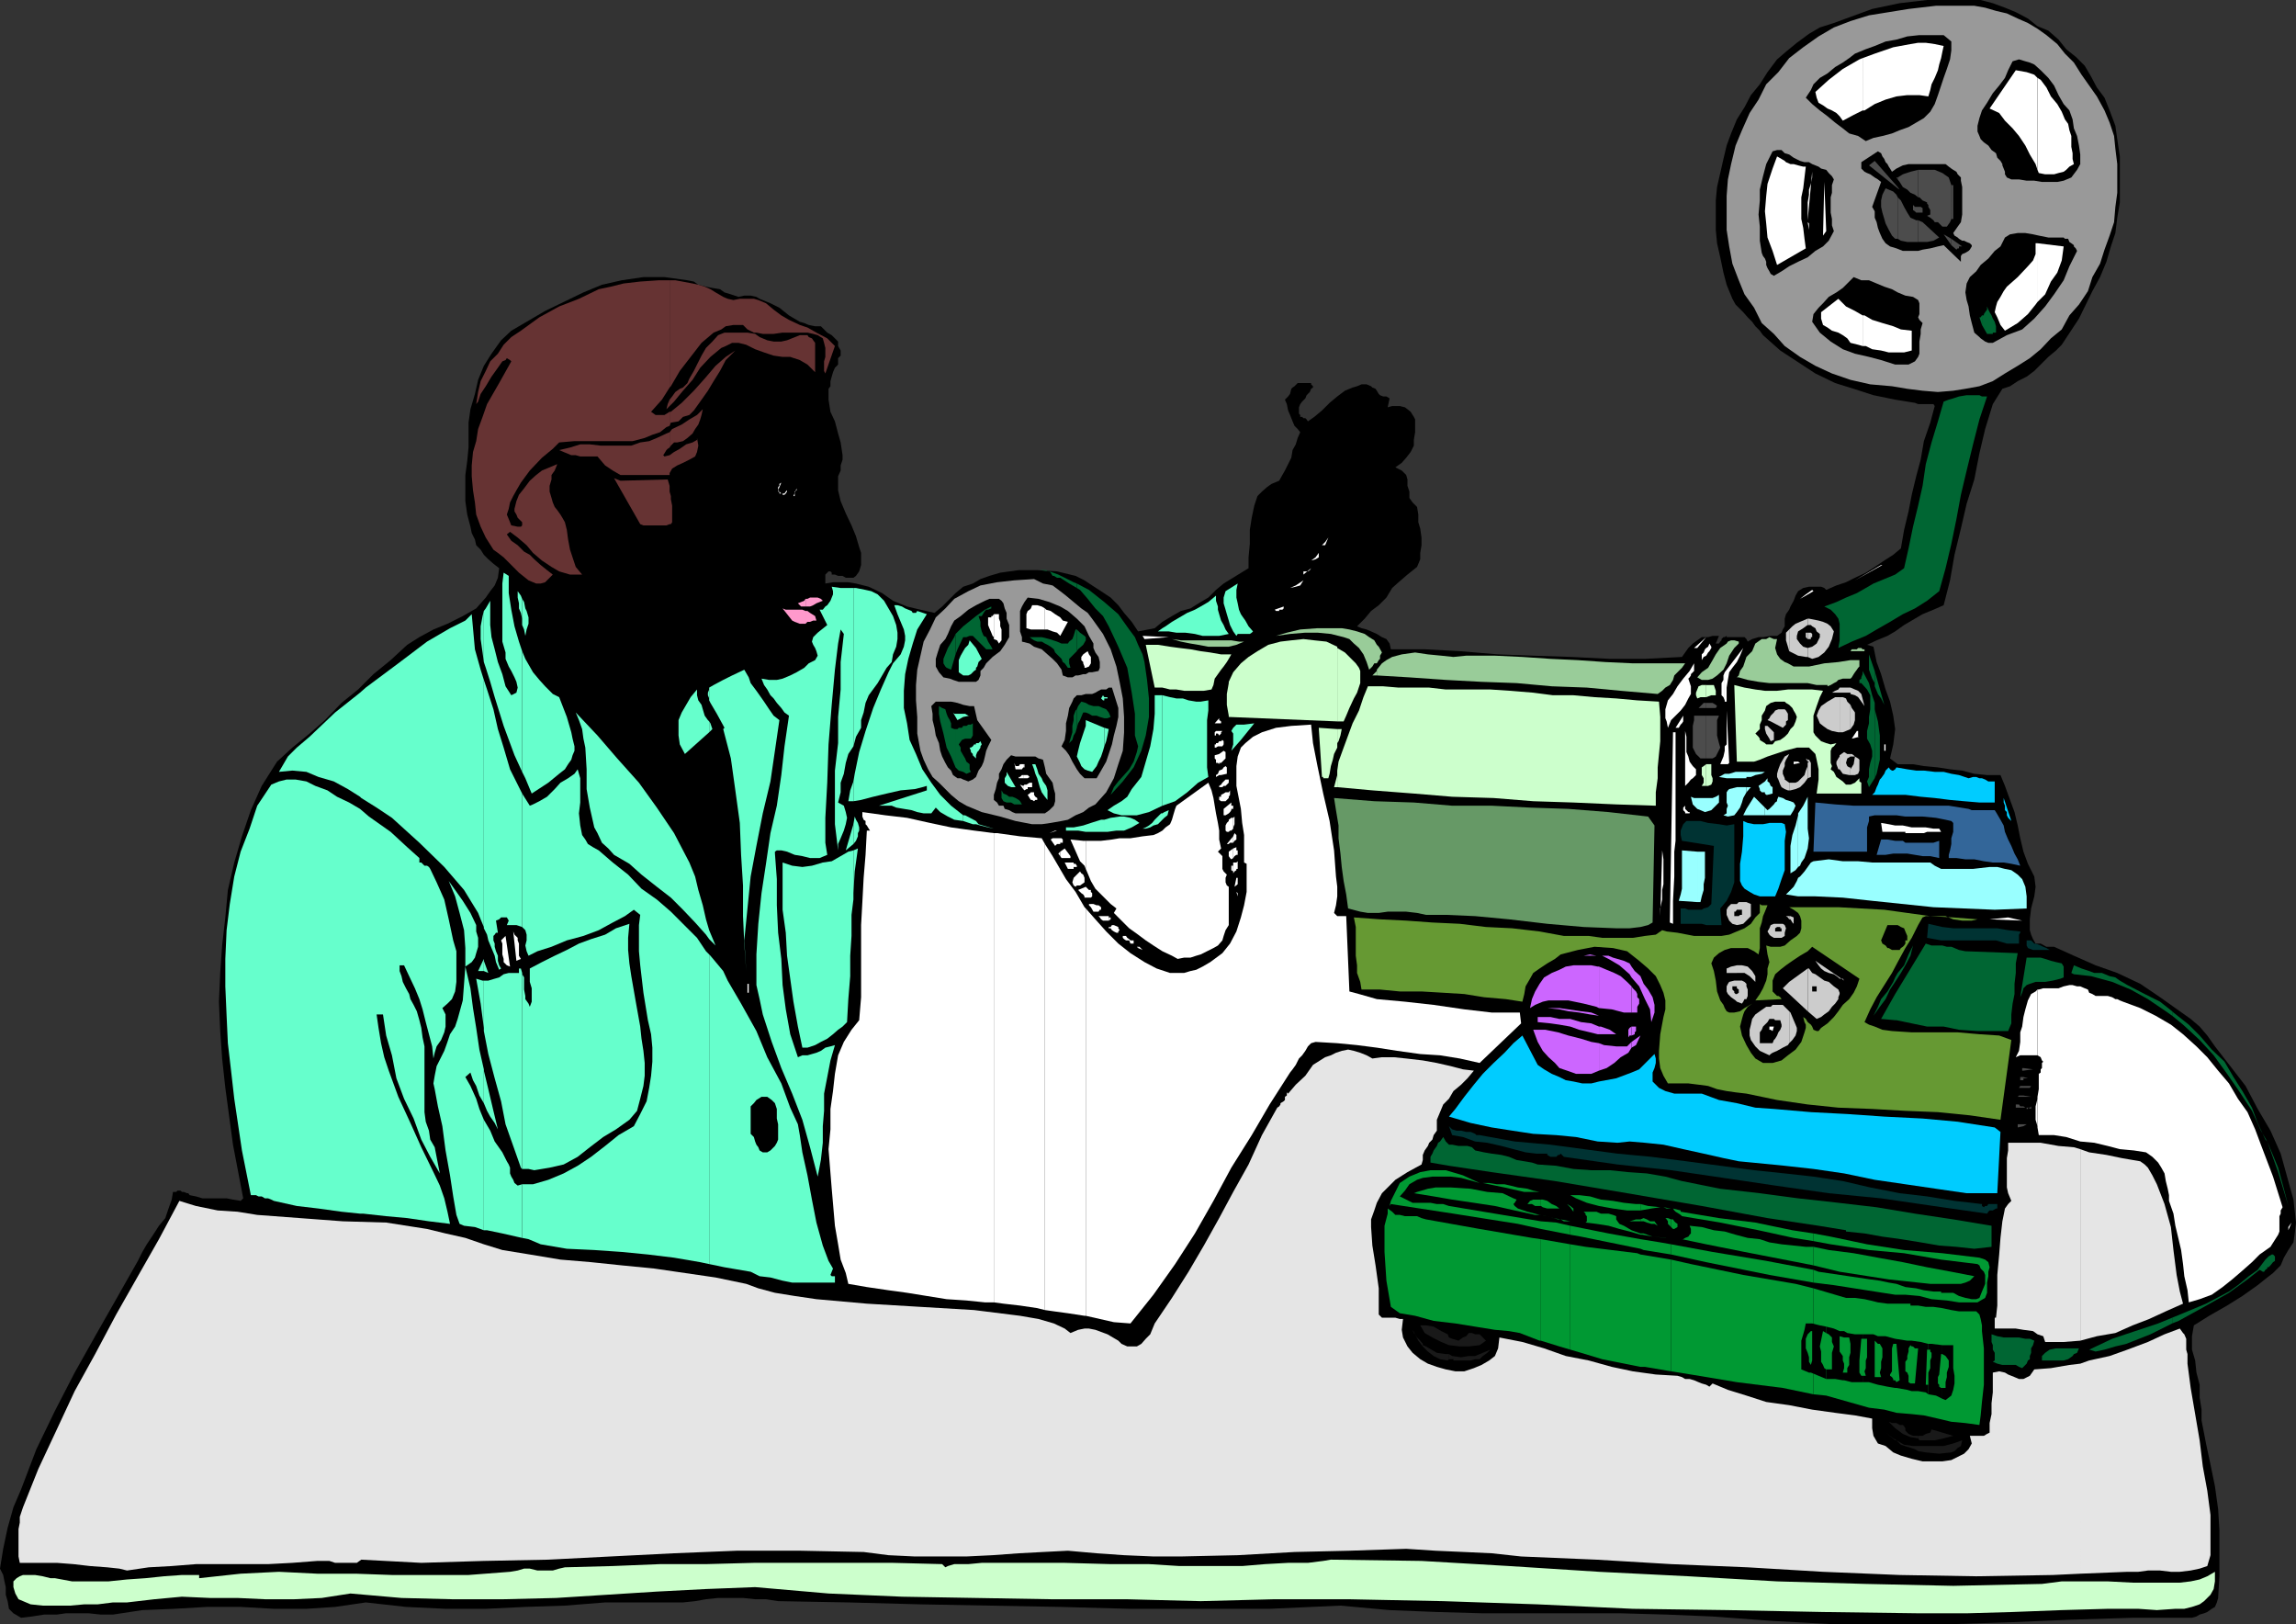 <svg xmlns="http://www.w3.org/2000/svg" width="359.699" height="254.402"><rect width="100%" height="100%" fill="#333333" stroke="none"/><path d="m330.5 17.3.902 2.403.297 2.098.403 2.699v7.203l-.403 2.399-.297 2.398-.703 2.102L330 41l-1 2.402-1.2 2.2-2.1 4.3L323 54l-.898.902-1.2 1-1.203 1.2-1 1L317.5 59l-1.398.703-1.2.797-1.203.402-1.5 2.399L311 67.203 310.102 71l-.801 4.102-1.2 3.8-.902 3.899-1 4.101-.699 4-1 3.899-1.598.699-1.703.703-1.199.7-1.7 1-1.398 1-1.203.699-1.699.699-1.5.699 1 .3.5 2.403.7 1.899.702 2.398.7 1.902.5 2.2.3 2.101-.3 2.399-.5 2.199 1.199.902h2.398l1.703.297 2.2.203 1.898.297 1.902.203 1.899.5 2 .2h2.101l.7 1.699.8 2.199.7 1.902.5 2.098.398 2 .5 2.101.7 1.899 1 2 .202 1.601-.203 1.5-.5 1.899L318 144v1.703l.2.7.3.699.402.699h.797l.903.5h1.199l3.101 1.402 3.399 1.5 3.398 1.2 3.602 1.699 3.101 2.101 3.098 2.2 1.7 1.199 1.402 1.199 1.199 1.402 1.199 1.7 2.402 3.097 2.399 3.102 1.898 3.601 2 3.399 1.602 3.601 1 3.598 1 3.601.398 3.598-.199 1.703-.2 1.399-.8 1.199-.7 1.199-.5 1.203-1.198 1.2-.903.699-1.5 1.199-2.398 1.699-2.399 1.5-2.8 1.602-2.403 1.5-.297 1.699v2.101l.5 1.7.2 1.898.5 1.902v2l.3 1.899v1.699l.7 3.602.699 3.3.699 3.399.5 3.601.2 3.301v7.2l-.2 3.398-.2.699-.3.703-.5.297-.7.5-.5.203-.698.2-.5.3-.7.2h-9.3l-9.602.3-9.398.399-9.403.3H287l-9.3-.5-9.4-.699-7.198-.3-7.2-.2h-21.601l-7.2-.203-7.402-.297L210 251.5l-11.098.5h-22l-10.8-.297L155 251.5l-10.8-.2-11.298-.3-11-.2-1.902-.3h-1.7l-1.898-.2H112.5l-1.898.2-1.7.3-1.902.2H94.8l-6.3.5-6.2.203-6.198.297H69.8l-6.2-.297-6.3-.703-4.801.703L48 252h-5.098l-5.203-.297h-5.297l-5.101.297-5 .203-4.602.7h-1.898l-1.899-.2h-3.601l-1.399.2h-2l-1.902.3-1.7.2-1.198-.7-.7-.703-.203-1.2-.297-1v-1.198l-.203-.899-.199-1-.5-1 .5-3.101.7-3.301.902-3.2 1.199-2.8L5.699 227l2.903-6 3.097-6 3.203-5.7 3.297-5.8 3.403-6 .699-1.398.699-1.2 1-1.5.902-1.402 1-1.2.5-1.5.5-1.398.2-1.199h.5l.199-.203h.5l.199.203h.3l.5.2h.2l.2.3 1 .2 1 .3h3.8l1 .2 1.2.199.402-.399-1.602-8.402-1.2-8.899-.5-4.601-.3-4.301-.2-4.598.2-4.5.3-4.3.5-4.399.4-4.3 1-4.301L37.901 131l1.399-4.098 1.699-3.8 2.402-3.801 2.399-2.2 2.699-2.199 2.402-2.101 2.598-2.7L56.102 108l2.398-2.398 2.7-2.2L63.8 101l1.9-1.2 2.202-1.198 2.2-.899L72.5 96.5l2.102-1.2 1.5-1.698.699-1 .699-.899.5-1.203.2-1.5-.9-.7-.8-.698-.7-.7-.5-.8-.698-.7-.2-.902-.5-1-.203-1-.5-1.898-.297-2.102v-4.098l.297-2.199.203-2.101v-3.899l.297-2.101.703-2.399.5-2.203.899-2.2L77 55.403l1.5-2.101 1.602-1.5 2.398-1.399 2.902-1.699 2.899-1.402 3.101-1.5 2.899-1.2 3.101-.699 3.399-.5h3.3l3.598.5 1 .2.703.5 1.2.3 1 .2 1.199.199.699.5 1 .3 1.2.399.902-.2h1l.898.2.5.3 1.7.7 1.402.703 1.5 1.2 1.699 1 .699.199.7.3 1 .2h.902l1 1 .699.398 1 1v.703l.398.7v.8l-.398.399v1l-.5.5-.301.699-.2.699-.198.703v.797l-.301.402v1.7l.3 1.898.7 1.5.5 1.902.398 1.399.301 2V72l-.3.902v.801l-.4.899V76.8l.4 1.699.8 1.902.902 1.899.7 1.699.5 1.703.3.899V88.5l-.3 1-.5.703-.403.297H132.5l-.5-.297h-.7l-.5-.203h-.5v-.297l-.198-.203h-.301l-.2.203-.3.297v1.402l1.199-.199h2.402l1.2.2 2 .5 2.097 1 1.703 1.199 2.2.898 2.097.5 2.203.5 1.2-1 2.097-2.098 1.203-1 1.5-.5 1.2-.699 1.398-.5 1.7-.5 2.902-.402h2.898l3.102.199 2.898.703 1.402.7 1.2.8 1.398.899 1.5 1 1.2 1.199.902 1.199 1.199 1.402 1 1.5 2.601-.5 1.2-1 1.5-.902 1.398-.797 1.5-.402 1.602-1 1.199-.7 1.199-1.199 1.2-1L195.601 89v-1.7l.199-2.097V83l.3-1.898.399-1.899.5-1.5.7-.703.8-.7.7-.5 1.202-.5.5-.898.399-.699 1-2 .199-1.203.5-.898.3-1 .4-.899-.4-.5-.5-.5-.3-.703-.398-1-.301-.7-.2-1-.3-.698.5-.5.3-.399.2-.8.199-.2.3-.203.5-.5h2.102v.203l.297.297v.203l-.297.2-.203.5-.5.5-.199.5-.5.5-.3.398-.2.5v1l.2.199v.3h.3l.2.2h.3l.2.203.202.297 1-.7 1.2-1 1.199-1.198 1.199-1 1.2-.899 1.202-.5.7-.203.699-.297h.8l.7.297.199.203.5.2.2.3.3.5.2.2.5.199h.5l.5.3-.298 1.399.7-.2h1.199l.8.2.399.3.5.399.5.8.2.403v2l-.2 1.2v.898l-.5 1-.7.902-.698.797-1 .703 1 .5.699.7.199.699v1l.3.898v1l.5.703.7.7.2 1.199V81.8l.3 1 .2 1.402v1.2l-.2 1.199v1L222 88.8l-1.5 1.2-1.398 1.203-1 .899-.903 1.5L216 94.8l-1.2.902-1 1.2-1.198 1.199.699.3.8.2.7.3.898.399.801.5.7.3.5.7.202.902h5.297l5.5.297 6 .5 5.5.203 6 .2 6 .3h5.5l5.801-.3.5-.7.5-.703.7-.7.702-.5.7-.5h1l.699-.198h1l-.5 1.199h.5l.199-.301.2-.2v-.198l.3-.301h.2l.3-.2v.2h2.8l.302.3.199.399.699-.398 1-.301h.7l1.202-.2h1l.7-.5.199-.5.3-.5v-1.199l.2-.699.5-.703.199-.5.5-.898.3-.801.4-.7.8-.5.902-.199h1.899l.5.2.3.3 1.598-.699 1.5-.5 1.403-.703 1.699-.797 1.398-.902 1.5-1 1.403-.899 1.199-1 .5-2.902.699-2.898.5-2.602.7-2.898.702-2.602.5-2.898 1-2.899.7-2.601-.2-.301H300.5l-.5-.2-3.098-.5-3.402-.699-3.098-1L287.5 60l-3.098-1.5-2.902-1.898-2.598-1.7L276.2 52.5l-.5-.7-.699-.698-.5-.7-.7-.699-.698-.8-1.2-1.2-.5-.902-.902-2.2-.5-1.898-.5-2.402-.5-2.2-.2-2.101v-4.598l.2-2.101 1-4.399.5-2.101.7-1.899.902-2.199 1.199-1.902 1-1.899 1.398-1.699 1.203-1.902 1.5-2 1.399-1.2 1.699-1.398 1.902-1.402 1.7-1 2.199-.7 1.898-.699 4.102-1.5L297.6.5l4.301-.5h8.399l1.898.5 1.903.703 1.699.7 1.898 1 1.5 1.199 1.703.699 1.598 1.402 1.2 1.5 1.5 1.2 1.402 1.398 1 1.699.898 1.703 1.2 1.598.8 2"/><path fill="#999" d="m326.102 11.703 2.398 3.399 1.2 2.199.8 1.902.7 2.098.202 2 .297 2.402v4.5l-.297 2.2-.203 2.398-.699 2.101-.8 2.2-.7 2.199-1.2 2.101-.698 2.2-1.403 2.101-1.5 1.7L323 51.601 321.3 53l-1.6 1.703-1.7 1.399-1.898 1.199-2 1.199-1.903 1.203-2.097.797-2.2.402-1.902.301-2.398.2-2.403-.2-2.398-.3-2.399-.403-3.402-.297-3.098-.703-2.902-1-2.598-1.2L282 55.903l-2.398-1.699-1.7-1.902L276 50.6l-1.2-2.398-1.5-2.101-.898-2.2-1-2.601-.5-2.7-.402-2.6v-5.297l.2-2.601.5-2.399.702-2.902 1-2.399 1.2-2.699 1.398-2.101 1.2-2.399 1.902-1.902 1.699-2.2 2.199-1.699 2.402-1.699 2.399-1.402 2.601-1 2.899-.899 3.101-.5 3.098-.5 4.3-.5h6l1.7.301 1.7.5 1.702.399 1.7.8 1.597.7 1.5.898 1.403 1 1.699 1.402 1.199 1.5 1.402 1.399 1.2 1.902M171.3 97.203l1.5 2.098 1.2 2.402.902 2.7.5 2.398.5 2.601.2 2.899v2.402l-.2 2.899-.703 2.101-.699 2.2-1.2 2.199-1.698 1.898-1 .5-.903.703-1.199.5-1.2.7-1 .199-1.698.3-1.403.2h-1.5l-2.597-.5-2.403-.7-2.898-.699-2.399-1-1.203-.703-1.199-1-1.898-1.898-1-.899-.7-1.203-.703-1.5-.5-1.398-.5-2.7v-2.601l-.199-2.598v-2.402l.2-2.399.5-2.199.5-2.203 1-1.898.902-1.899 1.5-1.402 1.398-1.5 2.2-1.2 1.902-.898 2.597-.5 2.703-.3 3.098-.2 1.402.7 1.5.3 1.2.899.898.699 1.2 1 1.202 1 1 .699.899 1.203"/><path d="M305.7 6.5v1.402l-.2 1.399-.5 1.5-.5 1.402-.398 1.2-.5 1.5-.5 1.398-.7 1.199-1 1-1.203.703-1.199.7-1.398.5-1.2.5-1.5.398-1.402.3-1.2.5-1.198-.8-1.403-.399-1-.8-1.199-.899-1.2-1-1.198-.902-1.2-1-1-1 .797-1.2.403-.898 1-1 1.199-.703 1.199-1 1.2-.7 1-.698.902-.7 1.699-.699 1.398-.5 1.703-.703 1.7-.297 1.699-.5 1.898-.203h3.801l1.2 1m18.5 10.8.5 1.403.202 1.399.5 1.199.297 1.5.203 1.402v1.5l-.5.899-.902 1.199-1.2.5-1 .199h-2.398l-1.203-.2H317.5l-1.2-.198h-1.198l-.7-.301-.3-.5v-.399l-.2-.5-.203-.5v-.199l-.297-.5-.5-.5L312.7 24l-.699-.5-.5-.7-.7-.5-.5-.5-.198-.5-.301-.698v-.899l.3-1.203.399-1.2.8-1.198.9-1.5 1-1.2.902-1.199.5-1.203.699-1.398 1-.301 1 .3.699.2.7.3 1 .899 1.202 1.203.899 1.2.699 1.5.8 1.398.9 1"/><path fill="#fff" d="m310.8 18.5 1.2.203-1.2-.203"/><path d="M287.3 28.102 287 29v1.203l-.2.7V33.3l.2 1v1l.3.902-.8 1.5-.898.899-1.2.699-1.203 1-1.5.699-1.398.703-1.2.797-1.199.703-.5-.3-.203-.403-.297-.5-.203-.5V41l-.199-.5-.3-.398-.2-.5-.3-1.899V35.5l-.2-1.898.2-2.2v-1.699l.5-2.101.5-1.899 1-2 .702-.203h.7l.5.5.699.203.699.5 1 .5.7.2h.702l.5.3 1 .399.399.3.8.2.399.5.5.5.3.5m9.102-1.2.7-.5 1-.5.898-.199h5.8l.5.399.4.3.3.2.5.3.2.399.5.5v.5l.202 1v4.3l-.203 1.2-.5.699-.699 1 .2.402.5.301.202.2.5.3h.297l.403.2.5.199.3.3v.2l-.3.5-.2.199-.5.3-.5.2-.203.3V41l-2.699-2.598-.898.2-1.2.3-1.203.2-.699.199h-2.398l-1-.399-1-.3-.7-.5-.5-.7-.402-.902-.3-.797-.2-.902-.3-.7v-1l-.4-.699 1.4-3.902-.5-.398-.5-.301-.7-.5-.5-.2-.398-.199-.5-.5v-1l2.597-1.699.5.297.203.5.297.402.203.5.297.301.203.399.2.3.3.5"/><path fill="#4c4c4c" d="m297.3 37.402.5.301 1 .2h1.7V34.5h-.3l-.9-.398-.5-.801-.5-.899-.5-1-.5-.5v6.5"/><path fill="#4c4c4c" d="m297.3 30.902-.198-.402-.5-.5-1.2-.5-.5 1-.203.902v1l.203.899.297 1 .203.699.5 1 .5.902.5.5h.399v-6.5M297.3 29.5l.302.203-.301-.402zm0-.2-3.6-4.097-.9.7 4.5 3.597v-.2m0-1.198.302.398.5.8.699.403.5.5.699.297.5.402v-4.3l-1.2.3-1.198.399-.801.5v.3"/><path fill="#4c4c4c" d="M297.3 27.8h-.198l.199.302zm3.2 10.102h1.402l1-.199.899-.5-2.602-2.402-.699-.301v3.402m0-4.602h.7v-.698l-.298-.2h-.402v.899m0-.899h-.5l-.3-.3v.8l.3.2.2.199h.3v-.899m0-1.5h.2l.5.5.702.301v.2l.2.199v.3l.3.5v.7l-.5.199.5.3.5.399.2.3h.5l.699.7H305l.5-.7.2-.5V29l-.4-1.2-1-.698-1.198-.5H300.5v4.3m5.2 7.5.8.7.2-.2h.202v-.3h.5l-1.703-1.2v1"/><path fill="#4c4c4c" d="m305.7 37.402-1.2-.699 1.2 1.7zm0-3.102h.3V29h-.3v5.3"/><path fill="#fff" d="M283.2 34.5v-2.797l.202-1.203v-.797l.297-.902.203-1v-.899L283.2 34.5m1.702-6.898-.3 1.199.3-1.2m.7 9.301.199-8.402.3 7.703zm-1.2-7.402-.3 5.3.3-5.3m-1 6.5-.203-1.2.203.2zm0 0"/><path d="m325.402 39.3-1.203 2.403-.898 2.2-1.5 2.199L320.402 48l-1.703 1.902-1.898 1.7-2.399.898-2.203 1.203h-.699l-.5-.203-.7-.5-.198-.2-.801-.698-.399-1.5-.3-1.2-.2-1.402-.3-1-.2-1.2.2-1.398.5-1 1-.902.699-1 1.199-1 1-1.2.902-.698.7-1.399.8-.5 1.2-.203h1.199l1.199.203.902.2 1.5.3h2.399l.199.2h.5l.2.5.3.199.402.3v.2l.297.3.203.399M299.7 46.5l.8.5.2.5v1.703l-.2.5.2.399.5.5-.298 1v.699L300.7 53.5v1.902l-.199.5-.5.7-1 .5h-2.098l-2.203-.7-1.898-.5-2.2-.5-1.902-.699-1.898-1.203-1.7-1.398-1.199-1.7.2-1.199.8-1 .7-.703.898-1 1.2-.7 1-.698.702-.7 1-1 1.2.5h1.199l2.398 1 1.203.399.899.5 1.199.5 1.2.199"/><path fill="#633" d="M104.902 82.102h.2l.199-.301v-2.598l-.2-1v-.5l-.199-.703v5.102m0-5.102v-.898l-.3-1-7.403.199-1-.399 4.102 7.2.5.199h3.601l.5-.2V77m0-2.898.399-.7.8-.5.899-.402 1-.5.902-.5.297-.7.203-1-.203-1.198v.3l-.699.399-1 .3-1 .7-.898.5-.7.5v2.8m0-2.801-.8.2-.2-.2.2-.3.3-.5.2-.2.3-.198v-2.399l-.5.2-1.5.699-1.203.5-1.398.199-1.399.5h-4.8l-1.7-.2h-1.5l-1.601.5-1.7.399.7.3.5.2.699.3h.7l.702.2h2.7l1.199 1.402 1.199.801 1.2.7h7.702V71.3"/><path fill="#633" d="m104.902 70.102.2-.301.5-.5h.5l.898-.2.7-.5.8-.699.402-.699.5-.703.297-.797.203-.703.2-.898-.903.898-1.199.703-1.2.797-1.5.703-.398.5v2.399m0-3.399.2-.5L106.3 66l.699-.7 1-.3.7-.7 1-1.398 1.202-1.699.899-1.5 1-1.601.898-1.7 1.5-1.5-1.5 1-1.597 1.399-1.7 2-1.703 1.902-1.898 1.899-1.7 1.398h-.199v2.203"/><path fill="#633" d="m104.902 64.5-.8.5h-1.403l-.699-.5 1.7-1.898 1.202-1.899v-16.8H103.2l-2.898.199-2.602.3-2 .5-1.898.399-3.102 1.5L87.602 48 84.5 49.703l-2.898 2.098-1.5 1-1.2 1.199L78 55.402l-1.2 1.2-.698 1.5-.801 1.601-.399 1.7-.3 1.898.3-.399.399-1.199.8-1.203L77 59l1-1.398.7-1 .5-.2.202-.3.5.3.2.2L78.199 60l-1.898 3.3-.7 2-.699 1.903-.3 1.899-.5 1.699-.2 2.101v1.7l.2 2.199.3 1.902.2 1.899.699 1.898.8 1.703 1.2 1.899.699.5.902.699 1.2 1.199 1.199 1.203 1.5 1.2 1.199.5h.7l.702-.2.5-.5.7-.703-.903-.7-1-.8-1-.898-.699-.7-.898-.5-1-1-1-.699-.7-1 .5-.402 1.2.902 1.398 1.2 1 1.199 1.402 1.199 1.5 1 1.2.699 1.699.5h1.898l-1-1.2-.5-1.5-.398-1.198L89 84.5l-.2-1.5-.3-1.2-.398-.698-.301-.5-.5-.7-.399-.5-.3-.699-.2-.703-.3-1v-.898l.3-1v-.7l.5-.699.399-1-2.399 1-.902.7-1 .898-.898 1.199-.801 1-.399 1-.3 1.203v.399l.3.5.2.5.699.699v.5l-.2.199h-.5l-1-.2-.402-1-.297-.698.297-.899.203-1 .5-1 .5-.902.7-1.2L83 73.704l1.902-2 1.7-1.402 1-1L90 69.1h9.102l1.898-.5 1.2-.5 1.202-.398 1-.8.5-.2V64.5m0-.898.7-.7L107 61.203l1.5-1.703 1.2-1.898 1.6-1.7L113 54.5l.7-.297 1-.5h1l1.202.297 1.399.703 1.398.5 1.5.5 1.403.2h1.199l1.5.5 1.199.699 1.2 1.199v-4.598l-.298-.402L127.2 53l-.5-.2-.199-.3h-1.2l-2 .8-.898.2H121.2l-1-.2-1.199-.5-.7-.5-1.198-.198H113.5l-1 .398-.898 1-1 1-.7 1.203-.703 1.399-.5 1L108 59.3l-.3.699-.7.703-.5.2-.7.5-.5.699-.398.5v1"/><path fill="#633" d="m104.902 62.602-.3.699-.2.8.5-.5v-1m0-1.898.2-.203 1.398-2.398 1.7-2.2 1.702-2.199 1.899-1.601 1.199-.5.7-.5 1.202-.2h1.5l.7.7 1 .5h.398l1 .199h1.7l1.402-.2h3.898l.902.2.7.199.8.5.2.703.199.797v1.402l-.2.7v1.5l.2.398 1.5-4.297L129.6 53l-1.699-.898-1.402-.801-1.2-.399-1.698-.8-1.2-.7-1.203-.902-1.199-1-1.2-.5-.698-.2h-2.2l-1 .2-.902-.2-.7-.3-1.198-.7-.801-.5-.899-.398-1-.3-.902-.2-2.7-.5h-.898v16.801"/><path d="m292.102 48 .398.203.8.5.7.2-.7-.403-.5-.5-.698-.297V48m0-.297h-.301l-.899-.402-.8-.801-.903-.398.703.699.7.699 1 .5h.5v-.297m0-1.403.199.2.699.8 1.2.403 1.202.297.297.203v-.5l-1-.203-1.199-.5-1-.7-.398-.198v.199"/><path d="m292.102 46.102-.801-.5-.899-.7.899.899.8.5v-.2m.001-1.199 2.097 1.2-.898-.801zm0 0-.301-.3.3.3m.001-25 .199-.199-.2.2m.001-.001-.801.5v.2zm0-1.199.398-.203 1.2-.797-1.2.5-.398.297v.203"/><path d="m292.102 18.5-1 .402-1.403 1 1.403-.699 1-.5V18.5m3.598 30.902-.298-.199-.902-.3h-.5.2l1 .3.5.2m0-1.2 1.202.297.899.203h1.5l-1.2-.203-1.199-.5h-1l-.203-.297v.5m.001-28.301 1.902-1-.7.301-1 .5h-.203v.2"/><path d="m295.7 19.703-.798.2-.703.199-1.398 1 2.898-1.2v-.199m.001-2.403.702-.3h-.703zm0 0"/><path d="m295.7 17-.5.3-1.5.403 1.5-.402h.5V17m18.902 26.902 1-1.402.898-1.7.5-1.5.5-1.198-.5 1.199-.7 1.5-1 1.402-.698 1.2v.5m0-.501h-.2l-1 1.5-1.203 1.2-1.398.898-1.2 1 1.399-.7 1.5-1 1.402-1.198.7-1.2v-.5m0-2.102.5-1.5.699-1.198.3-.899-.5.899-.699 1.199-.3.5v1m0-1.001-.5.7-.7 1.203-.703 1.2-1.898 1.898-1 1.199 1-.898 1.199-1 .902-1.2 1-.902.5-1.2h.2v-1m0-1.398v-.3l.5-.899-.5.899v.3"/><path d="M314.602 38.602h-.2l-.5 1.199-1 1L312.2 42l-.898.902-1 1-.5 1-.7.899 1-.899.899-1 .7-1 1-1.199.702-.902.7-1.2.5-.699v-.3m-.001-13.399v.5l.3.399.2.3h.5v-.3l-.301-.2-.2-.199h-.199l-.3-.3v-.5.3m0-.301h-.2l-.3-.199V24.5v.203l.3.5h.2v-.3m0-1.403.3.5.7 1.203.699.7.699 1h.5l-.2-1.2-.8-.8-.7-1.2-.898-.902-.3-.5V23.5m0-1.2-.5-.5-.903-.698-1-.7-.898-.5 1.398 1.399 1 .8.403.899.5.5v-1.2m-17-3.398.898-.199.8-.5zm-1.2-1.902h.5l1.2-.5 1.597-.2h-.199l-1.7.2-1.198.5h-.2M91.7 111.3l.902 1L94.8 114l1.398 2.102 1.703 2.199 2.2 1.902 1.597 1.7 1.703 2.199 1.5 2.101.899 1.899 1.2 2.198 1 2.402.7 2.399 1.402 4.3L111.8 144l.699 2.402.8 1.899 1.2 2.402 1.2 1.899-.5-4.5-.298-4.602v-4.797l-.203-4.8-.199-4.801-.8-4.801-.2-2.399-.2-2.199-.8-2.101-.7-2.2-.5.7-.398.8-.8.7-.7.5-.5.699-.703.5-.699.402-1 .297-.7-.5-.198-.7-.301-.698v-2.399l.3-.8v-.403l-.3.703-.399 2.399-.5 1.398-.5 1.203-.703 1-.5.2h-1l-.398-.5 1.601-3.102 1-2.598.7-2.402.5-2.2.699-.898.5-.8 1-.903.898-.7 1.203-1 1.7-.698 1.898-.7 2.2-.5-1.9-1.5-2.198-1.402-1.903-1.398-1.898-1.2-2.2-1.199-1.699-1.203-2.101-1.2-2.2-1.698.2.898.3 1.203.2 1.7.5 1.898V101l.199 1.902v1.7l-.898-1.899-.7-2.402-.5-2.2-.5-2.398-.5-2.402-.203-2.399-.5-2.402L96 86.402l-1.898.899h-1l-.5-.7-.5-.199-.2-.5-.203-.199V89l.403.5.5.703-.5.297h-.403v20.8"/><path d="m91.7 90.5-.5.402-1.7.5-1.898.301-1.7.2-1.703.199H82.5l.8 1.199.4 1.199.3 1v1.203l-.3 1.399-.4 2.398v1.5l1.4 2.402 1.902 2.098 1.898 2 2.2 1.602 1 1.199V90.5m0-4.797v-.3l-.5-.7-.5-.5-.7-.5v1l.2 1 .3.899.402.699.297.5.5 1V89v-3.297M91.7 84h.202l.5.902.7.801.699.399h.699l.5-.2.5-.5.2-.5.3-.699V82.5l-.3-.2-.7-.198-.5-.301-.398-.5v-.2l-.301-1 .3-.898.399-1 .3-.902v-1l-.5-1-.698.5-.7.3-.3.399-.2.5v1l.5.5.399.902.5 1v.899l-.2.5-.3.5h-1.399l-.203-.2V84"/><path d="m91.7 82.102-.298-.301-.5-.5L90 80.1l-.5-1.601-.5-1.7v-1.898l.3-1.5.7-1.199h-1.2l-.698.5-.5.5-.301.899v1l.3 1.199.5 1.402.7 1.2 1.398 2.898L91.7 84v-1.898m0-2 .702 1v-1.899l-.5-.5H91.7v1.399"/><path d="M91.7 78.703V78.5l-.298-.297v-.5L91.7 77v-.898l-.297-.5-.203-.5v-.5l.203-.2.297-.3V72.5l-.297-.297H91.2l-.5.5-.199 1-.3 1.399.3 1.699.402 1.699.797 1.402v.2-1.399"/><path d="M91.7 77h.202l.2-.7.8-.698.399-.7.3-.3-.3-.2-.2-.3-.199-.399h-.3l-.2.7v.5l-.3.398v.3l-.2.2-.203.3V77m.001-3.098.202-.199.2-.5.3-.5-.5-.203H91.7v1.402m27.8 31h1.2l1.702.2 1.2-.2 1.398-.3.5-.7v-3.601l-.7-1-1-1.2-.898-.898-.5-1-.703-.703h-.797l-.203.203-.199.297-.3.203h-.7v8.7m0-8.7-.2-.5h.2V77.5l-1-.2 1-.5V55.903l-1.2-.199-1.398-.5-1.5 1.399L114 58.3l-1 2.199-.898 1.602-.801 2.199-.399 2.199-.5 2.102V70.8l-.3.699-.403.5-.5.5-.297.203-.703.5-.699.2-.5.3-.5.399-.398.5-.301.699-.2.5v.699l.5 1.203.399 1.2.5 1.199-.2 1.199-.3.5-.398.5-.801.199-.899.5-1.203.5-1 .203h-.898l-1-.203-.2-.5-.8-.5-.399-.7-.5-.898-.703-1.699-.797-1.703-.402-.7-.5-.698-.3-.801-.7-.399.5 1.2.2.898-.2 1-.2.703-.3 1v.7l.7.699 1 .699.202 1.902.297 2 .703 1.598.7 2 1 1.601.699 1.5 1.398 1.2 1.703 1.199 1.899.902 2.898 2 2.903 2.098 3.097 2.199 1.703 1.203 1.7.7 1.398.699.5.3v-8.699"/><path d="m119.5 95.703.7-.203 1-.7 1.402-.698 1.199-.801 1.5-.399h.199V73.703h-.2l-1-.5-.5-.3-.198-.2V72.5h1.898V57.8l-.2-.198-1.5-.5-1.198-.5-1.403-.5-1.699-.2v20.899l1-.5.402 1.402-1.402-.203v18.203m6 8.199.7-.5.3-.699-.5-1.203-.5-1v3.402m0-11 1-.3 1.402-.2 1.2.2-.5-.899-.5-.5-.7-1-.703-.902-.5-1-.5-.7-.199-.699v6"/><path d="m125.5 86.102 1-.399h.402v.399l-.203.5-.199.699v.5l.2.3.202.2h1.2l.8-.5.7-.2h.699l.5.2.5.3.699.2.7.5h.702l.297-1 .203-.899v-.8l-.203-.899-.5-1.902-.699-1.5-.8-1.899-.9-1.699v-.902l-.3-1v-1.899l.3-1 .5-.902v-2l-.5-1.598-.3-2-.7-1.601-.698-2-.5-1.899-.5-1.699-.7-.203-.902-1.2-1-.5v14.7l2.2.402v.5l-.5.301h-1.7v12.399m72 14 .5-.301.7-.7 1-.5.702-.699.7-.5 1-.199h1.199v-.3l-.301-.2v-.5l-.2-.203-.3-.297-.2-.203-.198-.2-4.602 4.5v.302m0-.302-1.2 1.2.7-.7.5-.198V99.8m0-2.898 1.2-1.199V95.5l-.2-.7-.8-.5-.2-.5v3.102"/><path d="m197.5 93.8-.5-.198-.7-1-.698-.7v-1l-.301 1.5v1.7l.3.398.5.5.399.5.3.5.2 1.203.5-.3V93.8m0-1.698v.3l.7.7.702.5 1 .199 1.2-2.098 1.398-2 1.5-1.902 1.402-1.7.7-1.398v-4.101l-.2.3-.5 1.2-.703.699-1 .902-.898.797-.301-.297V83.5l.3-.7.7-1 1-1.398.902-1.199.7-.5v-4.3h-.2l-.203.5h-.297l-.203-.301-.297-.2v-.699l-.902.7-1 .5-.7.398-.698.5-.7.3-.5.399-1.203.3-1.199.5-.5 1.403v13.399"/><path d="m197.5 79.402-.5 1.7-.5 2.398v5.8l.3 1.2.2 1.203.5.399v-12.7m8.602 17.5h.8l1.2.301 1.199.2h2.101l.5-.2V90h-.203l-.5-.5-.297-.5-.203-.2-.199-.5v-.5l.2-.198.202-.301H209.5l-.2-.399-.5-.3-.3-.2-.2-.3v.8l-1 1.399-.398 1-.8.902v6.7m0-6.7-.403.5-1.699 1.7-.5.699-.2.699-.3.699v.8l.5.403.5.797.902.703.797-.3h.403v-6.7m0-5.5.3-.703.899-1.898 1-2.399.699-2.402-.898.902-.801.7-.7 1-.5.699v4.101m.001-6 .5-.5 1-.902.5-.801.199-.7v-.898l.199-.8.3-.899-.3-1-.2-.902-.5-.5-.898-.7-.5.399-.3.5v1.5l.3.402.2.5.3.301-.3.399-.2.3h-.3v4.301m0-7.403-.2.2v.5l.2.203v-.902m0-2.001-1.903-1.198-2.398 6.3h1L204 73.203l.5-1 .402-.703.297-.7.203-.698.7-.5V69.3m0-2.8 2.398 2.602.3-.5.2-.899.5-1.203.5-1.2.5-1 .402-1 .5-.698.297-.5.203.5v.3-2l-.5.301-.703.5-1 .899-1.398 1.5-1.2 1.199-1 .902v.297"/><path d="M206.102 66.203h-.2l.2.297zm5.8 31 .5-.3.5-.403.399-.5.8-1.2 1.2-1.5 1.199-1.198.402-.2V89l-1.203.703-1.398.5h-1.2L211.903 90v7.203m-.001-8.903 1 1h.399l.5-.3h.5l.699-.7v-.5l-.2-.198-.5-.301h-.698l-.5.3h-.5l-.5.2h-.2v.5m0-3.098.2-.3.3-.2V84l-.3-.297-.2.297v1.203m0-1.203h-.5l-.703.203-.699.5-.3.5v.5l.3.2h1.402v-.5h.297l.203-.2V84m0-1.2h.5l.5.2.2.3.199.7v.902l1-.699 1-.902.898-1 .703-1v-6.2l-.703.5L215 77.5l-1.398 1.402-1.5 2-.2.2V82.8"/><path d="M211.902 81.102 210.7 82.3l-1 1v.402l.801-.402.7-.301.702-.2v-1.698m-.001-.999.2-.7.3-.699.5-.5.2-.5.199-.703h-.2l-.199-.2h-1v3.302m0-3.302h-.5l-.203-.3-.699 5.102.402-.5 1-1V76.8m0-1 .5-.698.899-2.2-.399-.699-.3-.203h-.2l-.3.203-.2.5v3.098m0-3.098-.203.5-.297 1.2v.898l.5.5v-3.098m0-2.903v-.5l-.203-.398-1 .399-.5.3-.199.5-.3.7v.5l.5.402.702.297.297-.297v-.402l.203-.5.297-.5.203-.2v-.3m0-2.098.5.2.2.5v.5l.3.398v1l.899-.7.699-.5.5-1 .5-.898L216 66l.2-1v-2.398l-.7-.7-1-.699-.7-.3h-1.898v3.199l.2.199.5.199-.5.5-.2.3v2.403m0-2.403-.203.2-1 1-.5.402-.199.801-.3.399v.8l1.702-1.5.5.301v-2.402m5 26.601 1-.699 1-1.203 1.2-1.2.699-1.5.5-1.597-1 .899-1 .699-.899 1-1.5.699v2.902m0-3.8 1-.5.7-.301.5-.7.699-.5.5-.699.699-.699.5-.703v-2.898l-.2-.5v-.7l-.3-.699-.5-.703-.898 1.203-.7 1.2-.8 1.199-.903.898-.297.3v4.802m0-4.802-.703.7-.898.902-1.2.801-1 .7h2.2l.398.199.5.3.301.7-.3.699.702-.2v-4.8m0-2.001.297-.198.703-1.2.7-1.199.3-1 .399-1.203.3-.398v-1l-.3-.2-.399-.5h-.3l-.2-.3-.5-.399-1 1.399V81.3m0-8.097h.297L218.402 72l.899-1 1-1.2.699-1.198.3-1.7-.8-1.402-1.2-1.2-.398-.198h-.3l-.5.398-.2.5-.5.5-.5 1.402v6.301"/><path d="m216.902 66.902-.203.5-1 1.7-.398.699-.801.699-.7.5-.5.3.5.7v.5l.302.402v1.2l-.301.5v.5l-.5.699 1.199-.899 1.2-.8 1.202-.899v-6.3M121.7 80.602h.402l.8-.2.899-.5 1-.5.898-.5.801-.699.7-.203-1.2-1.2v-.3l-.3-.2v-.198l-.2-.301v-.5l.2-.2.3-.199.5.2.7-.2.5-.3.702-.2.5-.3.399-.399.8-.3.399-.5-.398-.7h-3.403L125 72.5l-1.898.203-1.403.2v.8h1.203l.899.7-.899.199-.8.3-.403.2v3.8h1.903l.5-.199-.5.2-.5.3h-.2l-.3.2h-.903v1.199"/><path d="M121.7 79.402h-1l-1.2-.902.5.203.5.2h1.2v-3.801l-.798.199-.902.3-1 .5-.7.399-1 .5-.898.5.5.5.399.203.3.297.7.402.199.5.8.5.4.2.5.3 1 .2h.5v-1.2m0-6.5-2 .301-1.4.2-1.698.3h-.7l-.203-.3h-.297l-.203.3v.399h.203l.297.3.903-.3h1l.898-.399h3.2v-.8"/><path fill="#fff" d="M122.102 77v.3h.8l.2-.3.5-.5v-.398.398l-.301.3v.2l-.2.3-.199.2h-.3v-.2h-.2l-.5-.5.5-1.198-.3.199v.3l-.2.2V77h.2m2.398.703h-.2l.5-1.203v.3l-.3.2v.703m166.102 13.199 4.097-2.402h.203zM204.2 90v-.5h.702l.297-.2.203-.3-1.203 1m78.703 3.3 1.2-.698-.2-.2-1 .7v.199m0-.199L282 93.8l.902-.5zm-80.402 0-1.598 1 1.598-1"/><path fill="#f9c" d="m126.2 97.703.3-.3h.402l.5-.2h.5l-.203-.703-.797-.5-.402-.297h-.3v2m0-2-.5-.203h-2.598l-.5-.2 1.5 1.903.398.2.8.3h.9v-2m0-.703h.702l.5-.2.5-.3 1-.398-.3-.301-.5-.2h-1.2l-.402.2h-.3V95"/><path fill="#f9c" d="m126.2 93.8-.2.302-1 .398.5.5h.7v-1.2"/><path d="M171.3 100.8v.7l.302.703.5.7.199.8v.899l-.2.5-1 .199h-.5l-.5.3h-.402l-.797.2h-.402l-.5.3h-.7l-.8-.3-.2-.899-.698-1-.7-.699-.8-.703-.903-.797-1.199-.402-.7-.5-1.198-.301v-.7l-.301-.898v-3.199l.3-.703.399-.7.5-.698 1.7.199 1.702.5 1.7.699 1.199.703 1.398 1.2 1.203 1.199.7 1.5.699 1.199M157.7 96.902l.402 1v1.899l-.7 1.199-.703 1-1.199.902-1 1-.398.7-.5.5v.699l-.301.699-.399.3H150.2l-.898-.3-.5-.2-1-.198-.7-.801-.5-.899v-1.199l.301-1 .399-1.203.8-.898.399-.801.5-1.2.5-.898 1-.703 1.2-1 1.202-.7 1.399-.698.699-.301h1.5l.402.3.297.399.203.8.297.7v.902"/><path fill="#9c9" d="M194.102 100.5h.8l-1.203.5-1.199.3h-3.2l-1.6-.3-1.2-.2-1.5-.3-1.398-.398 1.398.199h7.902l1.2.199m21.598 5.3 5.1.302 5.7.398 5.602.3 5.5.2 5.5.5 5.5.203 5.3.5 5.797.5.703-.5.5-.5.7-.402.5-.801.199-.7 1.199-1.198.5-.7h-8.2l-4.3-.199-4.3-.3-4.298-.2-4.402-.3-4.3-.2h-4.5l-2 .2-1.9-.2-2.1-.203-2-.297-2.098.297-1.5.402-.903.5-.699.5-.8 1v.899"/><path fill="#9c9" d="m215.7 105.102-.7.699h.7zm0-1.2.3-.5.2-.199v-.5l.3-.5-.5-.902-.3-.301v2.902m0-2.902-.4-.7-.8-.5-.7-.5-1.198-.398-1.2-.3-1.203-.2h-3.797l-2.703.2-2.097.5-1.7.5 2.2-.301 2.398-.2h1.902l2.098.2 1.2.3.8.2.902.3.7.7.8.699.7 1 .5 1.203.398 1.2.5-.5.3-.5h.4V101m56.702 5.102 1.399.398 1.699.3 1.7.2h6l1.402.3h1.699v.2l.5-.2.5-.3.398-.2.301-.3.7-.2h1.202l.2-.198.3-.5.2-.301.3-.399v-1.5h-1l-1.902.301-2.2.2-2.398.5H281l-.898-.5-.5-.2-.7-.5-.5-.703-.3-1 .3-1.398h-.5l-.703-.301-.5.3H276l-1 .7-.5 1.199-.898.902-.5 1.5-.5.7-.2.699v.3m0-.301-.3.302h.3zm0-5.3-.703-.2h-.5l-.5.2-.199.3-1 .7-.7 1-.5.902-.698 1.2-1 .699-.7.8.7.399h1l.699-.2.699-.5 1-.898.5-1 .402-1.199.797-1.203.703-.7v-.3m18.5 4.402.2-.3.199-.2v-1h-.399v1.5m0-2.902h1.2v-.297h-.301l-.2-.203h-.5l-.199.203V102m0-.297h-.8l-.2.297h1v-.297"/><path fill="#fff" d="m179.3 100.102-.3-.5 4.102.199zm86.102 1.398 1.899-1.7-1.399 1.7zm1.2 2.203V102.5l.3-.297.2-.5.199-.203.3-.2.2-.5.3.5v.2l-.3.5-.2.203-.3.5-.399.2-.3.5v.3M264.5 106.3l.402 1.2v1.203l-.402.7-.5 1-.7.898-1.5 1.5-.5 1.199-.198-1-.2-.5v-1.398l.399-1.399.8-1 .7-1.203.898-1.2 1-1.198.703-1.2v1.2l-.203.199-.297.3v.2l-.203.3-.199.2m1.2 14.199v.902l-.298.301-.203.2-.297.199-.402.5-.5.5V114.5l.2.902v2.399l.3.699.2.8.5.7.5.5m4.5-.797h.5l.202-.203-.402-8.2v5.302l-.3.3v2.801m0-2.801v.7l-.2.898-.5 1.203h.7v-2.8m0-7.001h.3v-2.199l.2-1.203.202-1.2.5-.698.7-.899.5-1 .5-1.203-2.903 3.8v4.602"/><path fill="#fff" d="m270.2 105.3-.2.5v.7l-.3.5v1.902l.3.301.2.5v.2-4.602m12.702-79.199L282.7 27.8l-.2 1.7-.3 1.402v3.399l.3 1.402.2 1.7.202 1.5-4.5 2.597-.703-2.2-.797-2.097L276.7 35l-.199-1.898.2-2.399.202-1.902.797-2.399.703-1.902.7.402.5.301.199.2.699.3h.5l.7.2.8.199h.402M155.7 204l1.5.203 2.6.297 2.7.402 1.2.301v-73l-.5-.902-3.4-.301-3.6-.5h-.5V204"/><path fill="#fff" d="m155.7 130.5-3.098-.398-3.602-.5-3.3-.7-3.598-.8-3.403-.399-3.597-.5v.7l.199.5.3.199v.5l.2.199.3.5.2.3h-.5l-.2 3.801-.3 3.598-.2 3.8-.199 3.602v11.301l-.3 3.598-1.2 1.5-1.203 1.902-.898 2.098-.5 2.902-.301 2.7-.398 2.8v3.2L129.8 180l.5 6.203.5 5.797.5 2.902.398 2.399.801 2.101.402 1.7 2.899.5 3.398.5 2.903.398 3.097.5 3.102.5 3.101.203 2.899.297h1.398v-73.5m.002-30.398.5.199.3.5.402-.5v-1.7l-.203-.5v-.699l-.199-.5v-.699h-.8v3.899"/><path fill="#fff" d="m155.7 96.203-.2.297h-.2v.203h-.5v1.2l.2.5.3.699.2.5.2.199v.3-3.898m8 109 1.402.2 2.199.3 2.601.399h.2V142.3l-.2-.2-1.402-2.398-1.5-2-2.098-3.601-1.203-1.899v73m.001-106.6h.402l.8.3.7.2.5.5 1.199-2.2-.801-.199-.398-.5-.801-.5-.7-.5-.699-.203-.203-.2v3.302"/><path fill="#fff" d="m163.7 95.3-.5-.3-.7-.2h-.8l-.2.5-.2.2-.3.203-.2.5v2.2l.7.199h2.2V95.3m6.402 110.802 4.398 1 2.602.199 3.597-4.5 3.403-4.801 3.097-4.797 2.903-5.101 2.8-5.2 3.2-5.101 2.8-4.801 3.2-5 .398-.5.5-.7.5-1 .5-.5.5-.698.402-.7.5-.5.7-.199 3.398.2 3.102.3 3.097.399 3.203.5 3.598.5 3.102.199 3.097.5 3.102.699 6.5-6.2-.2-1.698H233.7l-4.297-.5-4.8-.7-4.5-.5-4.403-.402-2.797-.797-1.5-.402-.5-11.801H209.5l-.5-.5.3-1.2.2-1.398v-1.5l-.2-1.601-.3-4.098-.7-4.601-1-4.301-.898-4.301-.703-3.598-.297-2.902-3.101.203-2.399.297-2.203.703-1.398.7-1.2 1-.699.699-.5 1.398-.203 1.5v3.102l.703 3.601.2 2.2.3 1.898v4.3l.399.2v4.402l-.399 2.098-.5 1.902-.703 2.2-1 1.898-1.199 1.5-1.898 1.402-1.2.7-1 .5-.902.199-1 .3h-2.2l-.898-.3-1.203-.399-1.898-1-2.2-1.402-1.902-1.5-1.898-1.899-1.7-1.902-1.5-1.7v63.802"/><path fill="#fff" d="m170.102 136.102.3.699.5 1.199.7 1.203 2.398 2.399.902.699-.402.699 1.2 1.203 1.202 1.2 1.399 1 1.199.898 1.2.8 1.402.899 1.5.703.898.5 1-.203h1l.902-.297.7-.203 2-1 .699-.398.699-.801.2-.7.3-.898.5-.8v-6l-.3-.2-.2-.5v-.703l.2-.5-.5-.5-.2-.398v-2l-.7-.7.5-.5-.3-1.402v-1.398l-.2-1.2-.3-1.5-.2-1.199-.198-1.203-.301-1.2-.5-1.198-5 3.601-.2.5-.3 1-.2.7-.3.699-.7.5-.5.5-.699.398-.703.3-1.699.2-1.898.3h-1.7l-1.203.2-1.699.203h-2.398v4.399"/><path fill="#fff" d="M170.102 131.703h-.403l-2-.203 1.5 3.402.703.7.2.5v-4.399m0-27.101.5-.2.3-.5v-1l-.3-.402-.2-.5-.3.203v2.399m0-2.399-.403.297-.297.402v.5l.297.301v.2l.203.5v.199h.2v-2.399m121.698-48h.5l1 .5 1.4.2 1.202.3h2.399l1.199-.3V51.8l-1.7-.2-1.198-.5-1.7-.5-1.601-.5-1.2-.699h-.3v4.801"/><path fill="#fff" d="m291.8 49.402-1.198-.699-1.403-.703L288 46.8l-2.7 2.102v1l.302 1 .699.399.699.5 1 .3.7.399.702.5.5.703 1.2.297.699.203v-4.8M291.8 17.3h.302l1.597-1 1.703-.698 1.7-.5 1.699-.2h1.898l1.403.2.3-1 .2-.899.5-1 .5-1.203.199-.898.3-1 .2-1 .199-.899-1.398-.3-1.403-.2H300.5l-1.2.2-2.698.5-2.903 1-1.898.699V17.3"/><path fill="#fff" d="m291.8 9.102-.5.199-2.6 1.5-2.2 1.699-2.098 1.902.2.899.3.8.7.399.699.5.699.3.7.403.5.5.5.7 1.702-.903 1.399-.7V9.103M319.2 176.402v.2l.202 1.199h2.399l1.898.3 2.203.7 2.2.199 2.097.5 1.903.5 2.199.203 1.898.297 1 .703.903.899.5.8.5.899.199 1.199.3 1.203.2 1v.899l.699 2 .3 1.898.5 2.102.4 1.699.3 2.199.2 1.902.5 2.2.202 1.898 1.7-.5 1.898-.7 1.7-1.198 1.5-1.2 1.402-1.199 1.699-1.5L354 196.5l1.7-1.2 1.202-1.898.2-.5V190.5l.199-.398v-.5l.3-.5-1.5-4.801-1.902-5-.898-2.399-1.2-2.699-1.5-2.101-1.402-2.399-1.699-2-1.7-2.101-1.698-1.7L342 162l-1.898-1.5-2.403-1.398-2.398-1.2-2.7-1-.5-.199-.402-.203h-.297l-.5-.297-.703-.203h-1.898l-.5-.297-.5-.203-.2-.5-.5-.2-.699-.3h-.5l-.703-.2h-.5l-.898.2-.801.3h-2.398l-.7.2h-.203v10.3l.5.302.203.5.2.199-.2.199v.8l-.203.2v.5l-.297.203v2.399l-.203 1.199v4.601"/><path fill="#fff" d="m319.2 172.102-.298 1.199v2.101l.297 1v-4.3M319.2 155l-.298.3-.703.403-.5 1-.398 1.399L317 159.3l-.2 1.5-.3.902v1.5l-.2 1.399-.5 1 .7-.301h2.7V155m0-107.7 1.202-1.198.899-2 1-1.399.699-1.902.3-2.2-4.1-.5v9.2m0-9.199h-.298V39.8l-.402 1-.8.902-1.598 1.7-1.7 1.5-.5.699-.5.898-.5.8-.203.7-.199.902.402.801.5 1.2.7.898 2-1.2 1.597-1.398 1.203-1.5.297-.402v-9.2m.001-11.498.202.5 1 .199h1.399l.699-.2.8-.199.4-.3.5-.5.702-.399-.203-.8V24l-.199-1v-1.7l-.3-.898-.2-1-.5-.699-.5-1.203-.7-1.2-1-1.198-.698-1.399-.903-1.203-.5-.297v14.399"/><path fill="#fff" d="m319.2 12.203-.5-.5-1.2-.402-1.7-.301-4.1 6 1.5.703.902 1.2 1.199 1.199 1 1.199 1 1.5.699 1.402.902 1.5.297.899V12.203"/><path d="m211.2 105.8-.298.7-.203.5-.5.5-.199.203-.3.5-.4.297-.5.203h-.698l-.301-.203h-.5l-.399-.297h-.5l-.5-.203-.203-.297-.297-.402v-2l.297-.7.203-.199.5-.5.7-.199.699-.3.5-.5H209l.5.3.2.5.5.2.3.5.2.5.202.398.297.5"/><path fill="#fff" d="m209.5 104.402.2.7-.2-.7m-1 1.2v.898l-.2.3v.2l-.198.3h-1.2l-.8-.8v-.7l.3-.5.2-.198.5-.2h.5l.199.2.5.199.199.3"/><path fill="#063" d="m293.7 121.902.3-.699.5-2.203v-3.797l-.3-2.203-.5-1.898v-1 11.8"/><path fill="#063" d="m293.7 110.102-.4-1.2-.5-1.902-1-1.898v.5l-.198.5v.199l-.301.199v.5h.3l.899 1 .5.902v2.2l-.2 1.199v1l-.3 1.199v1.203l.5.899.3 1v.898l-.3 1-.2 1v1.203l-.3.7.3.898.9-1.399v-11.8m0-3.102v.5l.5 1.203.5.7.5 1-1.5-5.301V107"/><path fill="#063" d="m293.7 105.102-.9-2.602v2.402l.5 1.399.4.699v-1.898m1.5 5.3.202.899-.203-.899"/><path fill="#cfc" d="m285.602 108.203-.5 1-.5 1.399-.5 1.5v2.601l.3.5.899.899.8.3.7.2.898-.2-.398.5-.301.2-.2.5v1.898l.2.5-.2.5.5.402.4.801.3.2.7.5.5.5h.702l.7-.301.699-.7v.5l.3.2v1.699h-7l.301-2.2V120.5l-.3-1.5-.2-.898-1-1H281.5l-1.898.5-2.7.898-1.203.5-.898.3h-2.7l-.402-12 1.602.403L275 108l1.5.203h1.902l1.7-.203h3.8l1.7.203m-93.102 3.899v.199l17 .699v-11.7l-1.7-.8-1.898-.2-1.703-.198-1.898.199-1.7.199-1.902.5-1.699 1-1.398.902-1.2 1-1.203 1.399-.699 1.5v5.3m0-5.101-.3 1.703v1.7l.3 1.699V107m0-3.797.402-.703h-.402v.703m0-.703h-1.2l-1.698-.297-1.5-.203-1.602-.297-1.7-.203-1.5-.2-1.898-.3H179.5l1.402 6.703h1.2l1.199.297h1l1.199.203h3.102L189.8 108l.3-.7.2-1 1-1.398.398-.5.5-.699.301-.5v-.703m17.001 20.8 5.5.5 6.5.5 6 .5 6.5.2 6.2.5 6.3.203 6.7.297 6.202.203v-2.101l.297-2.2v-1.699l.203-2.101.2-2V112.3l-.2-2.399-3.402-.199-3.3-.3-3.4-.2-3.3-.3h-3.2l-3.1-.403-3.598-.297L233.5 108h-7l-2.598-.297h-4.8l-2.403-.203h-2.398l-.7 1.703-.699 2.098-1 2-.703 1.902-.699 1.899-.8 2.199-.2 1.402v2.598"/><path fill="#cfc" d="M209.5 120.703v.7l-.5 1.898h.5v-2.598m0-4.301.2-.3.3-.899.2-1h-.7v2.2"/><path fill="#cfc" d="m209.5 114.203-2.898-.203.5 7.703h.199v.2h.8l.2-.7.199-1.203.3-1 .2-.898.5-1v-2.899m0-1.203h1l.402-.898.5-1.2.7-1.5.5-.902.5-1.5v-1.898l-.2-.5-.5-.7-.5-.5-1.203-1.199-1.199-.703V113m57.8 10.102h.302l.5-.2.199-.5v-.5l-.2-.5v-1.699h-.8v3.399"/><path fill="#cfc" d="m267.3 119.703-.398.297-.3.203v1.2l.3.5v.699l-.3.5h.699v-3.399m-.001-10.5.802-.3h.699v-.7l-.301-.902h-1.2v1.902"/><path fill="#cfc" d="M267.3 107.3h-.698l-.5.2-.2.5-.203.5v.402l.203.5.5-.199h.899v-1.902"/><path d="M175.2 110.902v1.399l-.298 1.402-.402 1.5-.3 1.399-.5 1.5-.4 1.199-.8 1.402-.7 1.2h-1.898l-.703-.7-.5-.703-.699-1.2-.5-1-.5-.698-.7-.7.5-1 .2-1.402v-1.2l.3-1.198.2-1.2.5-1 .2-.5.5-.5h.702l.7-.199h1l.5-.203.5-.297.398-.203h.8l.4-.297h.5l1 3.2m-22.098 1.897 2.199 3.102-.5 1-.301.7-.2.898-.198.8-.301.7-.5.703-.399 1-.5.399-.703.3-.797-.3-.402-.2h-.5l-.7-.5-.3-.699-.5-.5-.398-.703-.5-1-.301-.898-.2-1.2-.5-1.199-.199-1.203-.3-1.2v-1l-.2-1.198.7-.7H149l1 .2.902.3 1 .2h.7l.5 2.199"/><path fill="#4c4c4c" d="M267.3 118.8h1l.5-.3.7-1.398-.2-.7-.3-1.199v-2.402l.3-.7h-2v6.7"/><path fill="#4c4c4c" d="M267.3 112.102h-1.898v.699l-.203.902v3.399l.5 1 .203.199.5.5h.899v-6.7m-.001-1.199h1.5l.2-.3-.2-.2-.5-.3h-1v.8"/><path fill="#4c4c4c" d="M267.3 110.102h-.398l-.8.8h1.199v-.8"/><path d="m281.5 112.3-.2.7-.3.703-.5.5-.398.7-.5.5-.7.5-.8.199-.403.5h-1l-.199-.2-.5-.3-.3-.2v-.199l-.2-.3-.5-.5.7-.7v-.703l.3-.7v-.698l.5-.801.2-.7.702-.5.7-.199h1.5l.199.2.5.3.5.5.199.399.3.5.2.5m6.7-.001v.5h-.2v.5h-.3v.2h-.2v-.2h-.2l-.5-.5.2-.3.3-.2.2-.198h.5v.199h.2"/><path fill="#ccc" d="M297.102 147.8h-.5v-.5l.3-.198v-.2l.2-.3.5-.5v1.199l-.301.5h-.2m-24.999 9.101.8.301.2-.3.199-.403h.3l.2-.5v-1l-.2-.5v-.398l-.3-.301-.399-.2h-.8v1.2l.3.199v.5l-.3.203v1.2m0-1.2h-.2l-.203-.203v-.2l-.297-.3v-.5h.7v-.898h-.403l-.797.199-.203.3-.199.399v.8l.2.403.5.5.702.5.2.2v-1.2m0-3.301h1.199l.8.5.899.899v-.899l-.5-.8-.7-.7-.898-.199h-.8v1.2m0-1.2-.903.2-.699.3v.7l-.3.5.3-.5h1.602v-1.2m0-6.301 1-.199.5-.5.699-.703v-1.898l-.7-.301h-1.199l-.3.3v.899h.8v.8h-.3l-.2.2h-.3v1.402m0-1.402h-.403v-.7h.203l.2-.3v-.898h-.903l-.5.5-.199.398v.8l.402.903.5.5.7.2V143.5m5.3 21.602.297-.2.703-.3.899-.5.8-.399.2-.3v-5l-1-1h-1.602l-.297.3v7.399"/><path fill="#ccc" d="M277.402 157.703h-.703l-1 .7-.699.5-.5.699-.2.898-.198.8v.903l.199.7.699 1 .7.699 1.5.699.202-.2v-7.398m0-11.101.5.3h1.2l.5-.3v-.5l.199-.7-.2-.5-.3-.199h-1.399l-.5.2v1.699m0-1.7-.203.5-.297.5.297.5.203.2v-1.7m0-28.8.5-.2v-1.199l-.5-.5v1.899m0-1.899-.5-.5h-.402v.5l.2.7.5.8.202.399v-1.899m0-1.203 1.899 1 .3-.297.2-.203v-.5l.3-.2v-1l-.3-.5-.2-.198h-1l-.5.199-.199.3-.5.5V113m0-.898-.203.398-.297.3.5.2v-.898m2.898 51.3.5-.5.5-.699.2-.703v-.5l-.2-.5-.3-.7-.5-1.198-.2-.2v5m0-7.699 2.9 2.7v-6.7l-2.9 2.098v1.902m0-1.903-1 1 1 .903zm0-9.8h.2l.3.5.2.203v-1l-.5-.203h-.2v.5"/><path fill="#ccc" d="M280.3 143.5h-.698.199l.3.203.2.297v-.5m-.001-19.7h.2l.8-.198.7-.301.7-.7.5-.699V119.5v.5l-.298.703-.203.7-1 1-.398.199h-1v1.199"/><path fill="#ccc" d="m280.3 122.602-.698-.5v-.2l-.301-.699v-.5l.3-.703v-.5l.2-.5.3-.5.2-.398-.7.398-.3.5-.399.703-.3.797-.2.703v.5l.2.399.3.8.2.399.5.3.5.2h.199v-1.2M280.3 102l1.4.703 1.202.2h.297V101.5l-.699-.2-.5-.5-.5-.698v-.5l.2-.7.8-.5.402-.3.297-.2v-1l-1.199.5-.7.301-.5.399-.5.5V102"/><path fill="#ccc" d="m280.3 98.602-.5.5v1.199l.302 1 .199.699v-3.398m2.899 59.8 1.402 1.2.699-.301.5-.399.699-.5.5-.699.5-.5.5-.703v-.297l.2-.5v-.203l-.2-.5-.7-.5-.8-.7-.7-.198-1.398-1-.5-.2-.5-.699h-.203v6.7m.001-36.501.5-.199V119.5l-.298-.5h-.203v.3h.203l-.203.2v2.402"/><path fill="#ccc" d="m283.2 119-.298-.2.297.5zm0-16.098.702.301 1-.3.899-.7.699-.902.5-1.2.3-1.199-.5-.8-.5-.399-.698-.3-.7-.2-1.5-.3h-.203v1h.5l.203.199.5.3.2.5.5.399v.5l-.5 1-.7.5-.703.199v1.402"/><path fill="#ccc" d="M283.2 100.102h.5V99.8h.202v-.5l-.203-.2h-.5v1"/><path fill="#ccc" d="M283.2 99.102h-.298v.699l.297.3v-1M288.2 153.3h.5l.202.302-.703-.5v.199"/><path fill="#ccc" d="m288.2 153.102-3.798-2.602.5.703.399.5.5.399.699.3.8.2.7.5.2.199v-.2m0-32.601.5.703 1 .2h.202v-1.2h-.203l-.297-.203-.203-.5.203-.7.5-.3v-.398h-.5l-.5-.301-.703.5v2.199"/><path fill="#ccc" d="m288.2 118.5-.2.3-.3.5v.403l.3.797h.2v-2m0-3.797h.5l.5-.203.702-.297v-3.8l-.5-.5-.203-.5-.5-.2h-.5v5.5"/><path fill="#ccc" d="M288.2 109.203h-.7l-1.2.7-1 .699-.398.699-.3.8.3.7.2.5.5.402.699.5.699.297 1 .203h.2v-5.5m0-.703h1.702v-.797H288.2v.797m0-.797-.2.297-.5.203-.5.297h1.2v-.797m1.702 13.699h.7l.5-.199.199-.5V119l-.2-.2-.5-.3-.199-.2-.3-.198h-.2v.398h.7l-.2 1.203-.5.797v-.297 1.2m0-7.2.5-.703.2-.7v-1.198l-.2-.301-.3-.399-.2-.5v3.801m0-5.703v.203l.7.2.5.3 1 1.399-.5-1.899-.5-.5-.5-.203-.7-.297v.797"/><path fill="#fff" d="m291.3 115.402-1.198.301.8-1.203h.2v.902h.199m-28.801-.699h-.398l-.5 29.797.5.203v-3.601l.199-3.801v-3.899l.199-1.699v-17m0-.703h.5l.3-.5.2-.2.2-.3v-.898L262.5 114m1.2-1.898.3-.301-.3.3m31.5 4.501h.202v1h-.203v-1m-5.797.3 2.2.7-2.2-.7M281 117.8l1.2.302-1.2-.301"/><path d="m163.402 119 .297 1.203.203 1 1 1.399.2 1 .199.699v1.199l-.2.703-.699.7-.703.5h-4.597l-.5-.2-.5-.3-.7-.2-.203-.5h-.699l-.3-.5-.5-.402v-.801l.3-.898.2-1 .3-.7v-.699l.402-.703.297-.797.5-.703.703-.7.7.2h3.097l.5.3.703.2"/><path fill="#fff" d="m282 119.5-1 .203v-.402h.7l.3.199"/><path fill="#6fc" d="m162.2 119.703.3.797.2.703.5.7.202.5.5.699.2.699v1.5l-.403-.5-.5-.7-.297-.8-.203-.7-.199-.699-.3-.699-.2-.703-.3-.797h.5m-3.098 3.597h-.7l-.5-.198-.203-.2-.297-.3v-.7l.297-.5v-.5l1.403 2.399m-102.7 66.801h.5l3.598.398 3.3.3 3.4.5 3.3.403-.398-1.902-.5-2.098-.7-2-1-2.101L66 179.703l-1.7-3.8-1.898-4.102-1.5-4.098-.703-2.101-.5-2.2-.398-2.402-.301-2.098h1l.5 3.301.902 3.098.7 3.601 1.199 3.2 1.5 3.101L66 178.5l1.402 2.703 1.5 2.598-.8-4.098-.7-1.203-.203-1.398-.5-1.399-.199-1.5v-10.3l-.3-1.403-.2-1.5-.3-1.2-.4-1.398-.5-1-.5-.902-.198-.797-.5-.902-.5-1-.2-.899-.3-.8v-.899h.699l.8 1.7L65 154.8l.7 1.699.5 1.602.5 2 .5 1.898.5 1.902.202 1.899.2-.899.3-1 .7-1 .5-1.199.199-.902v-1.899l-.5-1 .8-.699.7-.703.5-1.2.199-1.5V149l-.5-1.7-.7-3.3-.698-3.098-1.2-2.699-1-2.101-.203-.301-.297-.2H66.5l-.5-.5h-.3v-.699l-1.9-1.699-2.6-2.402-3.4-2.399-1.398-1.199v63.399m0-63.399-1.703-1-1.898-.902-1.5-1-1.899-.7-1.402-.699-1.7-.3h-1.398l-1.203.3-1.199.5-2.2 3.301-1.198 3.598-1.403 3.601-1 3.899-.699 4.3-.5 4.102-.2 4.5v4.297l.2 4.602.2 4.3.5 4.301.5 4.399 1.202 8.101 1.399 7h.8l.399.2h.5l.5.3h.5l.5.2.402.199 3.598.8 3.402.399 3.598.5 2.902.3v-63.398"/><path fill="#6fc" d="m56.402 124.8.2.2L59 126.5l2.402 1.602L65.7 132l3.903 3.8 3.097 3.602L74.902 143l.399 1 .5 1.203v.2V106.5l-.5-1.598-.899-3.199-.5-5.5-1 1-2.402 1.2-3.598 2.097-4.5 3.402-5.101 3.801-.899.797v16.3m0-16.3-3.902 3.102-4 3.8-2 1.7-1.398 1.398-.7 1.203-.703 1.2 2.102-.2 2.199.2 1.902.8 2.399.7 2.199 1.199 1.902 1.199V108.5M75.8 192.703h.5l2.4.5 2.202.5.899.2V185.5l-.7.203-.5-.402-.199-.5-.3-.5-.2-.5v-.899l-.203-.5-.297-.5-.703-1.402-1.199-1.7-.7-1.698-1-1.7v17.301"/><path fill="#6fc" d="m75.8 175.402-.698-1.699-.5-1.601-.903-2-.797-1.399.797-.703.403 1.203.5.899.5 1.5.699 1.199V167.5l-.7-3.098-.5-3.402-.5-3.098-.402-3.101-.797-3.399-.203 2.7-.199 2.601-.8 2.899-.4 1.199-.8 1.199-.398 1.203-.5 1.399-1.2 2.398-.3 1.5-.2 1.203.2.899.5 2.699.699 3.101.5 3.801.699 3.899.5 3.3.5 2.899.5 1.402.7.297 1.702.203 1.399.5v-17.3"/><path fill="#6fc" d="m75.8 172.8.5 1.2.5.902.7 1 .5 1-.7-2.902-.8-3.398-.7-2.899v5.098m0-11.301.7 3.602 1 3.8 1 3.598.7 3.602 1.202 3.398 1.2 3.402.199.2v-30.7l-.2-.699h-.3v.7h-1.602l-.797.199-.703.5-.699.199-1 .3h-.7v7.899"/><path fill="#6fc" d="M75.8 153.602h-.198l-1-.301.699 3.902.5 3.797v.5-7.898m-.001-1.5.7.3-.7-1.902zm0 0"/><path fill="#6fc" d="M75.8 150.5v-.297l-.898 1.899h.899V150.5m-.001-5.098.5 1 .2.899.5 1.199.5 1.203.2 1 .5 1.2.3-.2-.3-.5-.2-.703v-.797l-.3-.703-.2-.7v-.5l-.2-.5v-.698l.2-.2.2-.3h.3l-.3-1.899.5-.203.3-.297h.902l.297.5-.297.7h1.5l.899.3v-20.902l-.5-1-1.399-2.801-1-3.398-.902-2.899-.7-3.101-1-3.102-.5-1.5v38.902m0-41.699.302.899.699 2.199.699 2.402 1.402 4.5 1.7 4.598 1.199 2.601V102l-.5-1.5-.7-2.398-.5-2.602-.402-2.598v-2.699l-.797-.5-.203 1.7v9.097l.5 1.703v1l.5 1.2.403.699.5 1 .3.699.2.902-.2.797-.8.402-.903-1.402-.5-1.898-.699-1.899-.5-2-.5-1.902-.2-1.899v-3.8l-.698 1.199-.301.402v8"/><path fill="#6fc" d="m75.8 95.703-.198.797-.301 1.602v2l.3 2.101.2 1.5v-8m5.999 98.199 1 .2 1.2.5.7.3 4.1.7 4.302.199 4.3.3 4.098.399 4.102.5 4.097.703 1.403.297v-48.5l-.5-.5-1.403-2.098-2.199-2.199-1.898-1.902-2.2-1.899-2.402-1.699L98.402 137 96 135.102l-2.2-1.899-.898-.5-.8-.5-.403-.703-.5-.7-.297-1.5-.203-1.898.203-1.699v-3.8L90.5 120.5l-.5.703-1 .7-1.2.699-.898 1L85.7 124.8l-1.199.699-1 .5-.5.203-1.2-1.902v20.902l.5.5.2.7v.898l-.2.8.2.899.3.703 1.4-.703 2.202-.7 2.399-1 2.601-.698 2.399-.899L96 144.5l1.902-1 1.399-1 1 .8-.2 1.602V149l.2 2.203.5 4.297.699 4.3.5 2.2.2 2.102v2.199l-.2 2.199-.3 1.902-.4 2.098-1 2-1 1.902-2.398 1.399-2.101 1.699-2.2 1.703-2.101 1.399-2.2 1.199-2.398 1-2.402.699h-1.7v8.402"/><path fill="#6fc" d="M81.8 183.102h1l.9.199 1.202-.2 1.2-.199 2.199-.5 2.199-1.199 1.902-1.5 2.098-1.601 2-1.2 2.102-1.5L99.8 174l.5-1.898.5-2 .2-1.602v-2l-.2-1.898-.3-1.899-.2-1.902-.698-3.899-.7-4-.3-2-.2-2.101v-1.899l.2-2.199-2.102.7-1.7 1-2.198.699-1.903.699-1.898 1-1.899.902-2 1-1.902 1v2.098l.3 1v2.101l-.3.801-.2-.5-.5-.703v-.5l-.198-1v-1.898l-.301-.5v30.5m-.001-62.2.5 1 1 2.399 2.602-1.7 1.7-1.398.898-.703.5-.797.5-.703.2-.7.3-.698v-.7l-.3-1.199-.2-1-.7-2.402-1.198-3.098-1-.5-1.2-1.203-.902-1-1-1.2-1.2-2.097-.5-1.203v18.902m0-23 .302.7.199 1 .199-1 .3-.899v-1l-.3-1-.2-.402-.198-1-.301-.5v4.101"/><path fill="#6fc" d="m81.8 93.8-.198-.5-.5-.698v1l.199.898v.8l.3.7.2.902v1-4.101M111.102 198l2.398.5 4.102.703 1.398.7 1.7.199 1.902.5 1.5.3h6.699v-1h-.5l-.2-.199.399-1-.7-1.203-.898-2.398-1-3.602-.703-3.598-.699-3.8-.8-3.602-.4-2.7-.3-1.698-1.2-2.602-1.398-3.797-2.203-4.101-1.699-4.102-2.398-4.297-2.102-3.601-.7-1.5-2-2.399-.198-.203V198m0-50.898 1 1-1-2.399zm0-1.399-.5-1.703-.5-2.2-.7-2.398-.5-2.101-.902-2.2-2.398-4.601-2.7-4-2.8-3.898-3.403-3.801-3.097-3.598-3.403-3.601.5 1.199.5 1.402.203 1.5.297 1.399.203 3.398v3.102l.5 2.898.7 3.102.5.898.699 1.5 1 .902.898 1 2.403 1.399L100.5 137l2.402 1.902 2.2 1.7L107 142.5l1.902 2 1.7 1.902.5.7v-1.399m0-31 .5-.5-.301-.902-.2-.301v1.703"/><path fill="#6fc" d="m111.102 113-.2-.2-.5-.698-.3-1-.2-.7-.5-.699-.203-.8V108l-1 1.203-1.398 2.399-.5 1.199v2.402l.199 1.399.8 1.5 3.802-3.399V113m0-3.297.199.399 1 1.699L113.5 114l-.2.203 1.2 4.598.7 5 .702 5.101.2 5 .3 4.801v4.797l.2 4.3.3 4.302-.3-4.801 1-10 .898-4.801 1-5.098 1.2-5 .702-4.8.7-4.801-.903-.7-.699-1-.8-1.199-.7-1-.5-.699-.898-1.203-.301-.898-.7-1.2-1.902.899-1.398.699-1.5.8-.7.403v2"/><path fill="#6fc" d="M111.102 107.703V108l-.2.5v.402l.2.5v.301-2m22.598 33.199v-1l.202-3.402.5-3.598-.703.301v7.7"/><path fill="#6fc" d="m133.7 133.203-.798.2-1.203.699-1.398.8-1.399.2-1.703.5-1.5.199-1.597-.2-1.5-.5v7.399l.5 3.602.199 3.601.5 3.598.5 3.601.699 3.899.7 3.3h.8l1.2-.398.902-.5 1-.5.898-.703.8-.7.7-.5.7-.698.202-3.602.297-3.598v-3.199l.203-3.101V143.3l.297-2.399v-7.699m.001-.999.402-.5.3-.703v-.5l.2-.398v-.5l-.2-.7-.3-.5-.2-.5-.203 1.2v3.101"/><path fill="#6fc" d="m133.7 129.102-1.2 4.101 1.2-1zm0-3.602 1.202-.2 1.899-.5 2.101-.5 2.2-.5 2.199-.198 1.199-.301.7-.2v.7l-7.5 2.402h2l.702.297 1.2.203 1.199.2.898.3 1 .2h1.203l.7-.903.699.703 1.199.7 1 .5 1.402.199v-.899l-1.902-1.5-1.7-1.703-1.398-1.898-1.402-2.102-1-2.398-1-2.2-.398-2.601-.5-2.399v-2.699l.199-2.601.5-2.399.699-2.402.7-2.2 1.5-2.398-1.5-.5-.2.297h-.5l-.2-.297-.5-.203-.5-.2-.5-.3-.698-.2h-.5l.5 1.403 1 2.399.199 1v.699l-.2 1-.5 1.199-1.199 1.402-.703 1.399L138 108l-1.2 2.902-1.198 3.598-1 3.3-.7 3.403-.203 1.2v3.097"/><path fill="#6fc" d="m133.7 122.402-.5 1.399-.298 1.699h.797v-3.098m.001-5.5.402-1.5.8-1.402v-1.2l.399-1.198.3-1.5.5-1.2L137.5 107l1.402-2.398.797-.899.203-1.203.5-1.2.2-1.198v-1l-.2-1.2-.5-1.402-.703-1.2-.699-1.198-1-1-1-.5-.898-.2-1.5-.3h-.403v24.8"/><path fill="#6fc" d="M133.7 92.102h-2l-1.4-.2.2.7v.5l-.398 1-.5.699-.301.199-.399.5h-.5l1.2 2.402-1.5 1.2-.7.699-.203.699.203.5.297.5.203.5.2.703-.403.7-1 .5-.699.699-1.2.699-1 .5-1.198.5-.903.199H120.5l-1.2-.2.4 1 .5.7.5.902.5.5.5.7.702.8.5.7.7.5-.7 4.8-.5 4.5-.703 4.801-1 4.297-.699 4.8-.7 4.602-.5 4.801-.3 4.797v4.8l.5 2.2.5 2.402 1.402 4.301 1.5 4.098 1.7 4 1.597 4.101 1.203 4.301 1.2 4.598.5-2.598.3-2.703v-2.598l.2-2.402v-2.7l.5-2.597.5-2.601.699-2.399-.7.2-.8.199-.7.5-.699.3-.703.2-.699.199h-.8l-.7.3-1.2-3.601-.698-3.898-.5-3.801-.2-4.098-.5-4.101-.203-4.301v-4.098l-.297-4v-.3l.297-.2h.703l.899.2 1.199.5 1.2.199 1.202.3h1.5l1.2-.5L129.3 132v-3.898l.3-5.5.2-6 .5-6.2.5-5.5.5-4.101.398-2.2.5.7-.5 4.402V108l-.398 4.3v4.102l-.5 4.301v8.399l.5 4.101v-1l.398-.902.5-1.2.301-1 .2-1-.2-.898-.3-1-.9-.5.4-1.601v-1.5l.5-1.399.3-1.703.402-1.398.797-1.2v-24.8m17.204 36.5 1.5.5h.5v-.5l-1.703-.899h-.297v.899m0-16.302 1-.198h-.203l-.5-.301h-.297v.5m0-.501H149.5l-.2-.198.7 1.199.902-.5v-.5m0-6.001h.797l.403-.198.5-.5.3-.2V101.5l-1-1.2-.203.7-.5.5-.297.5v3.8m0-3.8-.402.703-.3.7v1.898l.702.5V102m2 27.102.7.199 1.199.3.898.2-2.398-.7-.399-.5v.5m0-10.301v-.5l.2-.5.199-.198.3-.5v-.2l.2-.3-.2-.5-.3.3h-.399v2.399m0-2.199h-.3l-.2.3-.3.2h-.2l.2.5v.199l.3.3v.2l.5.5v-2.2m0-11.699v-.3l.2-.2.199-.699.5-.5-.899-1.703v3.402M173 130.3h.5l1.402-.198h1.2l1.199-.5 1.199-.7-.7-.5-.698-.3-1-.2h-.7l-1.402.2-1 .3v1.899m0-1.899h-.5l-1.598.5-1.203.399-1.5.3H167v.5h1.902l1.2.2H173v-1.899m0-11.5.3-.8.2-.899.2-1-.7-.203v2.902"/><path fill="#6fc" d="m173 114-2.898-1.2v.903l-.403 1.2-.5 1.5-.297 1.199-.203.898.5 1 .203.5.5.5.5.203.7.2.699-.903.3-.7.399-.8.3-.898.2-.7V114m0-4.297v-.3h.5v-.2h-.5v.5m0-.5-.2-.3-.3.5.3.3h.2v-.5m9.102 19.199.3-.3.5-.399.2-.8-.7.3-.3.2v1m0-1.001h-.2l-1 1-.402.5-.5.399-.5.3-.5.2h.5l.7-.2.5-.3.702-.2.7-.699v-1m0-1.199 2-.703 1.898-1.398 1.7-1.5 1.6-.899-.198-1.5v-7.402l.199-1.5v-1.598l-1.2.2h-.699l-1.203-.2-.898-.3h-1l-1-.2-1.2-.3v17.3"/><path fill="#6fc" d="M182.102 108.902h-1.2v2.899l-.203 2.402-.5 2.7-.699 2.398-.7 2.402-1.5 1.899-.698 1.199-.903.699-1.199.703-1 .7 1 .5 1.2.3h2.402l1.898-.5 2.102-1v-17.3m0-10.001h1l1.199.2h1.398l1.5.199 1.203.3H191l1.5-.3-.5-.7-.3-.699-.4-.699-.3-1-.2-.703V95l-.3-.898V93.3l-1.2 1-1.198.699-.903.5L186 96l-1.2.703-1.198.7-1 .699-.5.3v.5m0-.5-.7.5h.7zm12.3 17.5 2.098-2.601-1.598.199h-.5v2.402m0-2.402h-.703l-.5.5-.297.5.297.402v1.7l-.297 1 1.5-1.7V113.5m0-14.2h1.399l.3-.198.2-.2-.7-.8-.5-.899-.5-.703-.199-.297v3.098m0-3.098-.3-.703-.2-1-.203-.898v-1.2l.203-1-1.902 1.2-.3 1v.898l.3 1 .2.703.3 1 .2.7.5 1 .5.699.202-.301h.5v-3.098m-121.5 55.199 1-.699.5-.703.2-.7.3-1v-1.398l-.3-1v-1L73.699 143l-1.199-1.898-1.2-1.7-1-1.402 1 2.402L72 143l.7 2.703.202 2.797v2.902"/><path fill="#0cf" d="m297.102 120.203 1.699.297 1.398.203h1.203l1.7.2h1.398l1.2.3 1.202.2 1.5.5.7-.2h.5l.5.2h.398l.5.199.5.3h1v3.301h-2.398l-2.403-.203-2.199-.2-2.398-.3-2.2-.2-2.402-.3h-5.2l.4-.398.3-.801.2-.399.3-.8.2-.2.5-.699.202-.5.5-.5.2.297.3.203h.2l.3-.203.2-.297m-17.5 8.899.199 1.199-.2 1.402v4.598l-.5 1.402-.5 1.5-.5 1.2H275.7l-.898-.301-.7-.399-.8-.5-.399-.5-.3-.703v-2.7l.3-1.898.2-2.402v-2.398l.699.3 1 .2h1.398l1-.2h1.903l.5.2m34.799-1.899v.5l.2.399.5.5-.7-2.102v.703m0-.703-.5-1.5v.703l.2.5v.7l.3.3v-.703m-.5-1.5-.203-.5zm0 0"/><path fill="#fff" d="M162.5 125.3h-.3l-.2.2-.3-.2h-.2l-.2-.3-.3-.5.3-.2.2-.198h.5v.398l.2.3.3.2v.3m15.102 22v.5h-.5l-.2-.5h-.5l-.3-.198-.2-.2v-.3h.5l.2.3.3.2.2.199h.5m22.3-51.598-.203-.203 1.403-.5v.3l-.2.2h-.5v.203h-.5M160.3 123.602l.2.199.3-.2h.2v-.3h.7v-.7h-.4l-.5.301h-.3l-.2.2v.5"/><path fill="#fff" d="m160.3 123.102-.5-.2.5.7zm0-1.2h.7l.3-.199-.3-.3h-.7v.5"/><path fill="#fff" d="M160.3 121.402h-.198l-.301.301h-.2v.2h.7v-.5m-.001-1.2h.5-.3v-.5h-.2v.5"/><path fill="#fff" d="M160.3 119.703h-.5l-.198.297h-.5l-.2-.5.2 1h1l.199-.297v-.5m5.801 14.399.199.3h1.398v-.3l-.898-1.2-.7.5v.7"/><path fill="#fff" d="m166.102 133.402-.301.301.3.399zm0-1.402h.398v-.5l-.2-.2h-.198v.7m0-.7h-1.2l-.3.2.699 1 .3-.297h.5v-.902m2.099 7.402.3.2.2-.2h.5l.702-.5v-.703l-.203-.5-.297-.2-.203-.3-1 1v1.203"/><path fill="#fff" d="m168.2 137.5-.2.703.2.5V137.5m0-1.7h.5v-.198l-.2-.301h-.3v.5m0-.501v-.198h-1.4l.5 1h.9v-.801m2.702 6.801.399.699h.8l.2-.301h.199v-.398l-.398-.301h-.301l-.5-.2h-.399v.5m0-.499h-.3v.199l.3.3v-.5m0-.999.2-.2v-.5l-.2-.199v-.3 1.199m0-1.2h-.3l-.5-.5-1.2.5.297.301.203.2.297.199.203.3v.2h1v-1.2m2.798 6h.3l.2.301.3.2.402.199h.297v-.2l.203-.199-.203-.3v-.2l-.699-.3h-.3l-.2.3h-.3v.2m0-1.2.3-.203v-.297h-.3v.5"/><path fill="#fff" d="M173.7 143.703v-.203h-1.598l.199.203.199.297.3.203h.9v-.5m4.6 4.797.7.3-.5-.5h-.2v.2"/><path fill="#fff" d="M178.3 148.3h-.198l.199.2zm12.7-23 .3.2h.7l.5-.5v-.2l.2-.3v-.7l-.2.302h-.5l-.3.199-.4.199v.3h-.3v.5m0-2h.5l.2-.198h.3l.5-.5v-.5h-.5l-.5.5-.2.3-.3.2v.199m0-1.899h.3l.9-.199v-1L192 120l-.3.203-.2.297-.5.203v.7m0-.7-.2.5-.3.2v.3l.5-.3v-.7m0-1.203h.3l.7-.7v-1l-.3-.198-.7.5v1.398m0-1.398-.7.199v.5l.2.199v.5h.3l.2.203v-1.601m0-1.2h.5l.2-.3v-.5l-.2-.2-.2.2h-.3v.8m0-.8-.2.3h-.3v.2h-.2v.5h.2l.3-.2h.2v-.8m0-.899.3-.3v-.2l.2-.203h-.5v.703m0-.703h-.5l-.2.203v.5h.2v-.3h.3l.2.3v-.703m0-1.2h.3v-.3l-.3-.2v.5m0-.5v-.3l-.7.8h.7v-.5m2.2 23.7v.3l.202-.3.297-.2v-.198h.203v-1.2l-.203.2h-.5v1.398"/><path fill="#fff" d="M193.2 135.602h-.298v.699l.297.199v-.898m.001-1.2.202-.3.297-.2h.203v-.699h-.203v-.5l-.5.2v1.5"/><path fill="#fff" d="m193.2 132.902-.7.5v.7l.2.3.202.2.297-.2v-1.5m.001-.902.202-.297.297-.203v-.7l-.297-.3-.203.5v1"/><path fill="#fff" d="m193.2 131-1 1.203h.3l.2-.203h.5v-1m0-1.2v-.198l.202-.5v-1.2l-.203.2v1.699"/><path fill="#fff" d="M193.2 128.102h-.298l-.402.3v.2l-.3.3-.2.399v.8l.2.2h.3l.2-.2h.202l.297-.3v-1.7m.001-1.898h-.298v-.5l-1.203 1v1H192l.5-.3.2-.2.202-.3v-.2h.297v-.5m.703 13.699-.203-.199.203.7zm0-2.402h-.203l-.297 1.402.5-.402v-1M203 91.902l.7-.199.5-.8-1.2.8v.2m0-.2-.898.399.898-.2Zm3.102-4.101.5-.301v-.7l-.5.7v.3m0-.301-.7.5.7-.198zm1.5-1.898.5-1.199-.5.7v.5m0-.501-.5.5h.5zm0 0"/><path fill="#063" d="M160.102 126h-1.2l-.5-.297h-.703l-.5-.203-.297-.5v-1.2l.297.5.5.2.403.3h.5l.5.2.5.3.199.2.3.5m-10.401-5.797.5.5.702.2.5.3.7-.3-.2-.403v-.797l-.5-.402-.203-.5-.297-.5-.402-.7v-.5l-.3-.5.5-.699.5-.199h.902l.3-.5v-1.902l-.3.199h-.403l-.297.203h-.5l-.203.297h-.5l-.199.203h-.3v6m0-6h-.2L149 114v-.7l-.2-.5-.3-.5-.2-.5-.198-.698-.5-.2-.5-.3v1.199L147.3 113l.5 1.902.5 2.2.699 1.398.7 1.703v-6m.001-11.703.3-.797.902-1.902h.5l.5-.2h.5l1.899 1.899.199.203h1l-.2-.402-.5-.801-.3-.7-.398-.198-.301-.7-.2-.8v-.7l-.3-.902h.5l.3-.5.2-.297.199-.203h.3l.5-.2V95l-1 .5-1.398 1-2 1.602L149.7 99.3v3.199"/><path fill="#063" d="m149.7 99.3-.2.5-1 1.7-.7 1.703v.7l.302.5.199.199.699.3.7-2.402v-3.2m19 14.7.202-.7.297-.5.203-.5.297-.698h.403l.5.199.5.3h.699l.5.2.699.199h.5l.5-.2-.3-.698-.4-.5-.5-.2-.698-.3h-.801l-.7-.2-.5-.3-.699-.2-.5.7-.203.5V114"/><path fill="#063" d="m168.7 111.102-.2.199-.3.8v.7l-.2.902v1l-.3 1-.2.7.5-.5.2-.7.3-.5.2-.703v-2.898m0-9.102.202-.297.797-.703.403-.7v-.5l-.2-.198-.703-.5-.5-.5V102"/><path fill="#063" d="M168.7 98.602h-.2l-.3 1-.2.5-.5.398-.2.3h-1l-.698-.3-1.2-.398-1.203-.301h-1.898l.398.3.301.2.5.199h.7l.5.3.402.2.5.3.5.403.199.5 1 1 .199.5.3.2.5.699h.4l.5.3-.5-.3-.2-.7v-.699l.7-.703.5-.5v-3.398m0-6.5.5.3 1.202 1.399 1.2 1.5L172.8 96.5l.898 1.602.801 1.699.7 1.5 1.402 3.3.699 3.899.5 3.3v3.403l.5 1.7-.2.898-.5 1.5-.699 1.199-.8.902-.903 1-.699.899-.5 1.199 1.902-2.098 1.7-2.199 1.199-2.601.699-2.399.5-2.902v-2.899l-.3-2.902-.4-2.797-.3-1.203-.7-1.5-.5-1.2-.898-1.198-1.703-2.399L173 94.301l-2.398-1.899-1.903-1v.7"/><path fill="#063" d="m168.7 91.402-.5-.199L165.8 90l-1.398-.5.2.203.3.5h.2l.5.297h.5l1.398.902 1.2.7v-.7M310.5 64.5l.8-2.398h-.8Zm0-2.398-.398-.2h-2l-1.2.2-.902.3-.7.2-.8.3-.898 3.098-1 3.3-.903 3.403-.5 3.399-.699 3.101-.8 3.297-.7 3.402-.7 3.098-1.398 1-1.703.703-1.699.7-1.2.699-1.398.8-1.703.7-1.5.699-1.898.699 1 .5.699.703.5.7.2.8v2.598l-.2 1.199 2.102-1 2.199-.898 1.699-1 2.102-1.2 2-1.199 1.898-.902 1.902-1.2 1.899-1.5 1-3.601.898-3.797.801-3.902.7-3.801.902-3.797 1-4.101 1-3.899.398-1.203v-2.398m0-11.2.8 1.399h.9v-.2h.5v-1l-.2-.699-.3-.5-.2-.5-.3-.5-.2-.402-.2-.5v.5l-.3.402-.2.301v.2h-.3v1.5"/><path fill="#063" d="m310.5 49.402-.2.301h-.198l.398 1.2v-1.5M164.402 89.5h-.3l-.2-.2h-1l1.5.2"/><path fill="#696" d="m258.2 127.902 1 1.399-.298 15.199-.703.402-1.199.301-1.7.2h-2.1l-5.098-.2-5.7-.5-6-.703-5.3-.5-4.602-.2h-3.098L222 143l-1.7-.2h-2.898L216 143h-1.7l-1.198-.2-1.903-.5-.297-2.198L210.5 138l-.3-2.2-.2-2.097-.3-2.402v-2l-.4-2.399L209 125l6.3.5 6.2.203 6 .5h6.2l6 .297 6 .203 6.3.5 6.2.7"/><path fill="#369" d="M298.5 133.703h.3l2.4.399h1.202l1.399.3v-2.699l-.899.297H298.5v1.703m0-1.703-.398-.297h-1.2l-1.203-.203h-1l-.699 2.402h1.402l1.2-.199h1.898V132"/><path fill="#369" d="M298.5 127.902h2.7l2.1.2 1.5.3.9.2.3.3v1.399l-.3 1v.902l-.2 1-.2.7v.5h1.2l1.402.199h1.399l1.5.3 1.398.2h1.703l1.2.199 1.398.3-.398-1-.5-.898-.5-1.203-.5-1-.5-1.2-.2-1-.5-.898-.703-1.199-.199-.3h-3.598l-.5-.2-3.101-.5H298.5v1.7m0-1.7h-8.098L287.5 126l-3.098-.297-.3 7.7h8.398v-3.801l.3-1v-.7l.9-.199h3.402l1.398.2v-1.7"/><path fill="#fff" d="M264.7 127.402h-.7v-.199l-.3-.3v-.403l.3-.297v.5l.5.5h.2v.2"/><path fill="#033" d="M271.7 129.102v9.101l-.5 1.5-.7 1.399-1 1.199.2 2.601h-2.4l-.698-.199H263.3v-2.402h.7l.5.199h2.102l.3-.2.7-.198.5-.5.398-9.102-5-.797-.2-.902v-.7l.4-1 .5-.5h2.202l1.2.301 1.699.2 1.199.199 1.2-.2"/><path fill="#fff" d="m303.8 129.8.302.5h-2.2l-.5.2H298.5v-.2h-3.598l-.203-1.398 1.203.2 1 .199h1.2l1.398.3h2.2l1.202.2h.899m-139.399.699.899-.398h.3zm95.7 13 .3-10.297.2 1.399v3.898l-.2.902v1.5l-.3 1.399v1.199"/><path fill="#9ff" d="M265.902 141.3h.5l.2-.898.3-1v-.902l.2-1v-4.098h-1.2v7.899m0-7.899-2.402-.199v6l-.2.899-.3 1 2.902.199v-7.899m0-6.699.5.2.7.3 1-.3 1.199-1.2V124.5l-.5.3-.5.2h-2.399v1.703m0-1.703h-.5l-.5-.2.297 1.2.703.703V125m7.7 2.703h2.898V126.5l-1.7-1.7-1.198 1.903v1m0-1-.5 1h.5zm0-2.601.699-.801h-.7zm0 0"/><path fill="#9ff" d="M273.602 123.3h-1.5l-1.2.302-.203.199-.199.3v1.602l.2.5-.2.5v.7l-.5.3.7.2 1-.2.402-.5.5-.703.3-.797.2-.703.5-.898v-.801m0-1.598h.699l.699-.3 1-.2.5-.3h-2.898v.8m0-.801h-1.7l-1 .301h-.703l-.898.5 1.199.2h3.102v-1m2.898 6.8h4l.5-.8.3-.7-.3-.5-.5-.203-.7-.2-.5-.3-.698-.2-.2.5v.2l-.3.203-.2.297-.703.703-.297.2-.402-.403v1.203m0-3.601v.199l.2.199h.202l.797-.2v-1l-.297-.198-.203-.5-.297-.2v-.5l-.402.5v1.7m0-1.7-1 .7.2.5v.199l.3.3h.5v-1.699m5.2 18h2.702l4.297.2 4.602.5 9.601 1 4.797.199 4.801.199 5-.2v-1.898l-.2-1.5-.5-1.199-.698-.703-1-.7-1-.198-1.2-.301H311.7l-2.597.3h-5l-1-.5-.7-.5h-9.101l-2.2-.199H288.7l-2.199-.3-2.398.3-.403.2-1 1.398-.699.8-.3.2v2.902m-.001-2.902-.2.5-.5.902-1.2 1.2 1.9.3V137.5m0-1.7.3-.198.2-.5.5-.7.5-1.5.202-1.601-.203-1.5v-5l-.699 1.402-.8 1.2v8.398"/><path fill="#9ff" d="M281.7 127.402v.301l-.4 1.598-.5 1.5-.3 1.699v4.3l.8-.5.4-.5v-8.398"/><path fill="#693" d="m276.902 141.8-.402 1-.3.7-.2 1-.3.902v3.098l-.2 1-.7-.5-1-.5h-2.6l-1 .3-.9.5-.8.7-.398.902.398 1.2.3 1.5.2 1.699.5 1.402.5.7.2.5.3.5.402.199h.797l.903-.2.699-.5 1.199-.699-.7.5-.5.7-.198.5-.2.699-.3 1.199.3 1.402.7 1.5.699 1.2.699.898 1.2.699h1.5l1.402-.398 1-.801 1.199-.899.898-1.199.5-1.5.203-.703v-.5l-.203-.398-.199-.801.402.3.297.5.5.399.203.3.2.5.5.2h.3l.399-.5 1-.7 1-1 .699-.898.7-1 1-.902.702-1 .5-1 .399-1.2-7.399-5-.703.7-1.199.703-1.2.797-1 .703-.898.7-.8.699-.403 1v1.699l.203.199.2.203.3.297h.2l.3.203.2.297-4.102.203.7-1 .5-.902.5-1.2.202-1v-.898l.297-1-.297-1.203-.203-1.398.703.199h1.5l.7-.2.898-.8 1-.7.5-.5.2-.699v-1.199l-.2-.703-.3-.5-.7-.5-.7-.398h7.7l3.602.199 3.597.199 7.203 1 3.598.203 3.8.297-.898.203h-1.5L306 144l-1.2-.5h-3.1l-.5.203-.298.5-.402.7-1 2-1 1.597-1.2 2.203-.898 1.7-1.203 1.898-1.199 1.902-1 1.899-.898 2 .699.398.898.3 1.203.5 1.5.2 3.098.203h7.2l3.402.297 3.097.203 1.903.7-1.7 12.5-4.8-.7-5-.5L298.5 174l-5.2-.297-5.3-.203-4.8-.5-4.798-.7-4.8-1-1.7-.198-1.402-.2-1.5-.3-1.398-.5-1.5-.2-1.602-.199h-3.2l-.698-1.203-.5-1.2-.2-1.5v-1.198l.2-2.602.5-2.7.3-1.198v-1.399l-.3-1.203-.5-1.2-.7-1.398-1.203-1.199-1.398-1.203-1.899-1.5-2.203-.5-2.898-.2-2.602.5-2.699.7-.898.703-1.2.7-1.203.8-1 .7-.5.898L239 154.5l-.2 1.203-.3 1.2-2.598-.403-3.402-.297-3.098-.5-3.3-.203-3.403-.2h-3.398l-3.102-.3h-2.898l-.2-1.2-.5-1.398v-1.199l-.199-1.5v-4.5l-.3-1.5 4.097.297 4.102.203 4.101.297 4.297.203 4.102.5 4.101.2 4.297.5 3.801.699h3.902l2.098.3h4.8l1.9-.3 1.702-.2 1-.699.7.2 1.699.199 2.601.5h4.297l1.203-.2 2.399-1 1-.699.699-1 .7-.703v-1.398l.3.199h.902"/><path fill="#fff" d="m193.902 142.5-.203 1 .203-1M311.7 144l2.902-.297 2.199.5zm0 0"/><path fill="#033" d="M316.5 145.902v.2l-.2.3v1.399h-1.898l-1.703-.5h-8.597l-2.2-.399.2-2.199 2.199.5 1.699.2h6.902l1.7.3 1.898.2"/><path d="M298.8 147.3h-.3v.5l-.2.302-.198.199-.301.199-.2.3h-1.199l-.5-.3h-.203l-.297-.398-.5-.301-.203-.5 1-2.399h1.602l.5.301.5.2.199.5.3.699v.699m-19.898-2.098v.2h.2v.5h-1v-.5l.3-.2h.5"/><path fill="#fff" d="m79.902 151.402-.5-.199-.5-.5v-.5l-.203-.703v-1.7l-.199-.5.7-.698.702 4.8m1.7-1.199-.7.297-.5-4.598.2.5.5.5v.399l.199.5v1.902l.3.5"/><path fill="#033" d="m321.602 149-.5-.2H318.5l-.8-.3-.2-.398v-.801h.7l.5.5h.202l.797.3.403.2.5.199.5.3.5.2"/><path fill="#063" d="M296.902 159.8h.2l2.398.5 2.402.5h2.598l2.402.5 2.899.2h4.8l.5-1.2v-1.398l.2-1.699.3-1.5v-1.601l.2-1.7v-1.5l.3-1.601-8.199-.301-1-.2-.703-.3-.5-.2H305l-.7-.198h-1.698l-.903-.301-4.797 7.902v4.098m0-4.098-2.203 3.899 2.203.199zm0-1.903.899-1.398.699-1.199.8-1.5.4-1.601-.7 1.398-.7 1.703-1 1.2-.398.699v.699m0-.699-.3.699-.903 1.5-1 1.199-.5 1.203-.699 1.399 1-1.399.902-1.203.7-1.5.8-1.2v-.698m20.598 60.5.2-.5.3-.2v-.5l.2-.5v-.699l.3-.5.2-.703-.7-.297h-.5v3.899m0-3.899h-.2l-1-.203h-2.398l-1-.2-.902-.3v1.203l.2.5v.7l.3.5v1.199l-.3.199.702.3.797.2h2.102l.5.3.5.2.699-.7v-3.898m0-55.403.5-.198.902-.301h1.5l1.2-.2 1.199-.3.5-.2v-1.699l-.301-.5-.898-.199-.801-.203-.899-.297-.703-.203H317.5v4.3m0-4.3-1 6.203.3-.703.2-.7.5-.5V150m7.402 62.102.5-.2.297-.699h-.797v.899m0-.899h-2.8l-1 .2-.7.5-.5.5v.699h3.399l.699-.2.7-.5.202-.3v-.899m0-58.601 2.7.3 3.3.899 2.899 1.199 2.699 1.5 2.8 1.902 1 .7v-.7l-1.898-1.5-2.402-1.199-2.7-1.402-1.198-.7-.7-.5-.902-.199-1.2-.5h-1.198l-.801-.3-1.2-.399-1.199-.5v1.399m0-1.399-.402 1.2.402.199v-1.399M340.3 207.3l1-.398 4-2.199 3.9-2.203 2.902-2.098 1.898-1.5.5.301h.2l.202-.3.297-.2v-.203h.203l.297-.297.403-.5.3-.203v-.7l-.3-.3h-.2l-.5.3-.5.5-1.203 1.602-1.398 1-1.7 1.399-1.402 1-3.597 1.902-3.602 1.5-1.7.7v.898"/><path fill="#063" d="m340.3 206.402-2.198.899-3.602 1.199-3.598 1.203-3.601 1.7 1 .3 1.398-.3 1.703-.5 1.7-.403 3.8-1.5 3.399-1.7v-.898m-.001-47.3 1.7 1.398 2.602 2.402 2.199 2.399 2.101 2.902 2 2.899 1.899 2.898 1.398 3.102 1 1.699-.297-.301-1.203-2.598-.898-2.402-1.5-2.598-1.399-2.199-1.402-2.402-2-1.899-1.898-2.199-1.7-1.703-2.402-1.898-.2-.2v.7m14.9 19.698 1.702 4.802 1.598 5.3-.7-2.699-.898-3.3L355.7 180l-.5-1.2"/><path fill="#fff" d="m270.7 150-1 .902 1-.902"/><path fill="#c6f" d="m250.5 167.703 1.2-.402 1.202-.801 1-.898 1.2-.7.5-.8v-.899l-.7.7H253.2l-1.898-.2-.801-.3v4.3"/><path fill="#c6f" d="m250.5 163.402-1.2-.199-1.6-.5-2-.5-1.598-.5-2-.402h-1.903l.703 1.902.797 1.399.903 1 1 .898.699.8 1.199.403 1.402.5h2.399l1.199-.5v-4.3m0-1.403h2.7l-1-.7-1.4-.5h-.3v1.2"/><path fill="#c6f" d="m250.5 160.8-1.2-.5-1.6-.198-1.7-.5h-1.7l-1.398-.301h-2v.8l2 .2 1.399.199 1.699.3 1.402.5 1.7.403 1.199.297h.199v-1.2m0-1.698-1.2-.5-1.6-.2-2-.3-1.4-.2h-1.898l1.899.2 1.398.3 1.703.2 1.7.3 1.398.2m0-1.2 2 .2 1.902.5h1.2V154.5l-.7-.7-1-.898-1-.5-1.203-.5-1.199-.5v6.5"/><path fill="#c6f" d="M250.5 151.402h-.2l-1-.199h-2.8l-1.2.2-1 .5-1.198.5-1.2.699-.703 1-.699 1.199-.5 1.199-.3 1.402.8-.5 1.2-.5.902-.199h3.097l2.403.5 2 .5.398.2v-6.5m5.102 12.699.699-.399.699-1.5-1.398 1v.899m0-1.899.5-.203v-.297l.199-.203v-.7h-.7v1.403"/><path fill="#c6f" d="m255.602 160.8-.301.2-.2.3v1.2l.2-.297h.3v-1.402m.001-2.199h.898v-.899l.3-.5v-.703l-.3-.297v-.5l-.2-.402-.5-.5-.198-.301v4.102m0-5.5 1.199 1.398.898 2 .801 1.602.2 2 .5-1.5v-1.2l-.298-1.199L258.2 155l-.699-.898-.5-1.2-.898-.8-.5-.7v1.7m-.001-1.7-.301-.5-.899-.402-1-.297-.703-.203-.699-.297h-1l1 .5 1.7 1 1.6 1.399.302.5v-1.7m-4.802 7.7 1.2.199-1.2-.2m-.698-9.398-1-.203-1 .203zm0 0"/><path fill="#fff" d="m281.3 151.703-1.198.7 1.199-.7m-164.199 2.399h.199v1.398h-.2v-1.398"/><path d="M284.602 154.5v.8h-.7v-1 .2h.7m-5.7 5.3.2.7v.3l-.2.5-.3.403-.2.5-.3.5-.2.2-.203.5h-2v-1.7l.301-.402.2-.5.3-.301.402-.398.297-.5h.703l.2.199h.8"/><path fill="#fff" d="m277.7 161.5-.298-.2h-.5.297v-.5h.703l-.203.7"/><path fill="#0cf" d="m240.902 166.8 1 .7 1.2.703 1.199.5 1 .5 1.199.2 1.402.3h1.399l1.199-.3 2.7-.5 2.402-.903 1.199-.5 2.398-2.398.203.699v.699l-.203.8-.297.7v1.402l1 1 1 .5 1.399.399h4.3l2.7 1 2.8.5 2.899.699 2.902.203 5.797.5 5.703.297 5.797.402 6 .301 5.5.5 5.801.899.902.699-.5 9.601h-4.8l-4.801-.699-4.801-.703-4.8-.7-4.798-1-4.8-.698-4.5-.5-5.102-.5-2.098-.2-2.402-.5-3.098-.699L263.7 180l-3.097-.7-2.903-.3-2.398-.2-1.899.2-3.101-.2-3.399-.698-3.101-.301-3.602-.2-3.297-.5-3.203-.5-3.297-.699-3.402-1 1-1.199 1.402-1.902 1.5-1.899 1.399-1.699L234 166.5l1.7-1.598 1.402-1.5 1.398-1.199 2.402 4.598"/><path fill="#e5e5e5" d="m325.902 246.5 7.399-.297H335l1.5-.203h1.902l1.7.203h1.398l1.7-.203 1.402-.297 1.199-.402.5-1.7v-6.3l-.5-3.801-.7-3.797-.5-4.101-.699-4.102-.703-4.098-.5-3.8v-1.5l-.199-.7v-1.699l-.3-.703-.2-.2-.5-.698-2.398.898-2.602 1.203-3.2 1.2-2.8 1-3.2.699-1.398.5V246.5m0-32.898-1.703.199-2.898.5-2.602.199-.699 1-1 .5h-.7l-.698-.297-1-.402-.5-.301-.903-.2-1 .2v3.102L312 219.8v1.699l-.3 1.402v1.5l-.4.2-.5.3h-2.198l.3 1.2-.5.898-.703.703-2 1-1.398.2h-3.102l-1.699-.403-1.7-.5-1.198-.5-1.2-1-1.203-.398-.699-1.2-.2-1.199v-1.5l-2.698-.5-3.102-.402-3.598-.5-3.601-.7-3.602-.5-3.097-1-2.903-.898-2.398-1-.5.5-.5-.3-.7-.2-.5-.203-.699-.297-.703-.203H264l-.5-.297-.7-.203-3.398-.2-3.601-.5-3.301-.698-3.598-1-3.601-.7-3.399-1.199-3.402-1-3.598-.703-.203 1.703-.5 1.2-.898.699-1.2.699-1.199.5-1.5.5H228l-1.5-.301-1.398-.398-1.403-.5-1.199-.7-1.2-1-.8-1-.7-1.402-.198-1.2.199-1.698h-.5l-.7-.2H216.5l-.5-.5V201.8l-.5-3.598-.5-3.101-.2-2.899V191l.5-1.398.4-1.2.8-1.5 2.102-2.101 1.898-1.2 2.2-1.199.202-.699v-.8l.297-.7.5-.703.203-.5.5-.5.2-.7.5-.698v-1.7l.5-1.199.5-1.203.898-.898.7-1.2 1.202-1 1-1 1-1.199-1.703-.203-1.898-.5-2.2-.5-2.199-.398-2.601-.301-1.899-.2H216.5l-1.5.2-.898-.5-1-.399-1-.3-.903-.2-1 .2-.898.3-.801.399-.898.3-1.903 1.2-1.199 1.699-1.5 1.402-1.2 1.399-.198-.2v.5l-.301.2v.5l-.2.199-.5.3v.2l-.199.3-.3.2-2.403 4.3-2.097 4.602-2.403 4.301-2.199 4.098-2.398 4.3-2.403 4.102-2.597 4.098-2.7 4L180.2 209l-.699.703-.7.797-.698.402h-1.5l-.903-.402-.5-.5-1.699-1-1.898-.7-1-.198h-.7l-1 .199-1.203.5-.898-.7-1.7-.8-2.402-.7-2.898-.5-7.2-.898-8.402-.5-8.398-.5-7.899-.703-3.402-.5-3.098-.5-2.601-.7-1.899-.698-4.8-1-9.602-1.399-5.098-.5-4.8-.5-4.801-.402L83 196.5l-4.3-.7-2.9-.898-2.898-1-3.101-.699-2.899-.703-6.402-1-6.8-.2-13.4-1-3.1-.5-3.098-.198-3.403-.7-2.597-.8-3.2 6-3.3 5.8-3.403 6-3.297 6.2-3.203 5.8-2.797 6-2.902 6.2-2.398 6-.5 1.5v.898l-.2 1v4.3l.2 1h5.8l2.598.2 2.602.3 2.699.2 1.898.203 1.203.297 3.399-.5 3.601-.2 3.797-.3H42l3.8-.2 3.9-.3h1.902l.898.3h3.402l.7-.5 9.398.5 9.8-.3 10.102-.2 9.797-.5 9.903-.5 9.8-.398H125.5l9.8.2 3.9.5 4.1.199h8.102l4.098-.2 4.102-.3 3.8-.2 3.899-.199 4.5.399 4.3.3 4.598.2H185l8.902-.2 8.899-.5 8.601-.199 8.899-.3 4.601.3 4.5.2 4.297.199 4.602.5 11.8.5 11.7.699 12 .5 11.8.703 12 .5 12 .2 12-.2 4.301-.203v-32.898m0-3.602 2.598-.7 2.902-.5 2.7-1.198 2.597-1 2.602-1.2 2.699-1.199-.5-1.902-.5-2.598-.5-3.902-.398-3.598-1-3.601-1.2-3.102-.703-1.398-.699-1.2-.5-.5-.7-.5-2.898-.5-2.402-.5-2.7-.402-1.398-.5v30"/><path fill="#e5e5e5" d="m325.902 180-1-.297-2.402-.203-2.8-.5h-5.098v1.203l-.2 1.2V186l.2.902.5 1.2-.5.5-.5.699-.2 1-.203 1-.297 2.601-.203 2.598-.297 3.203v4.797l-.203 1.902h-.199v1.7h3.3l1.2.199 1.5.199.7.5.902.3.3.903h2.899l2.601-.203v-30"/><path d="M121.902 176.902v1.598l-.203.5-.297.5-.703.703-.5.297h-.699l-.5-.297-.2-.5-.3-.402-.2-.5-.198-.7-.5-.5v-4.3l.5-.5.398-.5.8-.5h.9l.702.5.5.5.297.902v1.5l.203.899v.8"/><path fill="#fff" d="m315.8 174.703 1.7.5-1.7-.5"/><path d="m120 179.5-.3-.2-.4-.5-.3-.3-.2-.7v-.5l-.3-.398v-1.199 1.598l.3.5.2 1 .5.199.2.3.3.2m0-2.898v.5l.5.699.2.3.202-.3v-2.399l-.203-.699-.199-.703-.3-.5-.2-.5v3.602"/><path d="M120 173h-.3v2.703l.3.899V173"/><path fill="#4c4c4c" d="m317 176.402.5-.3h-.5Zm0-.3h-.898v.5l.898-.2v-.3m0-2.602h.5-.2l-.3-.2v.2m0-.2h-.5l-.2-.3h-.5v.5h1.2v-.2m0-1.5h1.2l-1.2-.198Zm0-.198h-.7l-.198.199H317v-.2m0-1.199h1l.2-.3H317v.3m0-.3h-.5l-.2.3h.7v-.3m0-1.2h.7l-.7-.199Zm0-.199h-.5v.5h.5v-.5m0-1 1.5-.203-1.5-.2Zm0-.403h-.2v.403h.2v-.402m.5 6.199v.203h.2v-.203h-.2m.2 0 .5.203v-.402l-.2.199h-.3"/><path fill="#033" d="m231.8 177.8 5.5 1 5.602.5 5.2.7 5.3.703 5.297.5 5.5.7 10.602 1.398 4.8.5 4.5.5 4.598.699 4.301 1 4.602.902 4.3.5 4.297.7 4.301.5v.3l.3.2.2-.2h.3l.2-.3h1.402v.699h-.203l-.5.3h-.5l-.199.2-.2.3-8.398-1.199-8.203-1.199-8.199-.8-8.398-1.2L270 184.5l-8.2-1.2-8.398-.898-8.402-1.199-.5-.5-.2.2h-.198l-.301.3h-.899l-.5-.3v-.2H240.7l-1.7-.203-1.898-.5-1.903-.5L233 179l-1.898-.2-1.903-.698-1.699-.301-.5-1.399.5.5.7.2h.702l.797.199h.703l.7.3.199.2h.5"/><path fill="#063" d="m231.102 180.203 1.398.297 1.2.203 1.5.2 1.202.3 1.2.5 2.398.399.902.3 2.899.2 2.699.5 2.8.199h2.9l2.902.3 2.898.2 2.902.5 2.598.699 6 1.203 6.2.7 6 .8 6.3.7 6 .699 6 1 6 .898 6 1v3.3l-2.7.302-2.8-.301-2.7-.2-2.898-.5-3.101-.5-2.899-.398-2.8-.5-2.903-.3v-.2l-4.297-.703-8-1.2-10.3-1.898-11.7-2-11.3-1.902-9.903-1.398-6.699-1-2.898-.5v-.899l.3-.5.2-.5.5-.703.199-.5.3-.2.5-.698.399.699.5.5h.5l1 .199h1.402l.7.203.5.5"/><path fill="#093" d="m241.402 210 2.899.902 1.699.5v-16.5l-4.598-.8V210"/><path fill="#093" d="m241.402 194.102-1.402-.2-8.2-1.402-8.398-1.5-.703-.2-.699-.3h-1.898l-.801-.2h-.7l-.5-.5-.699-.5v.802l-.5 1.898v4.102l.297 4.5.703 4.101 1.399 1 2.398.399 2.903.8 3.398.399 3.102.5 3.097.5 2.203.199 1.7.3 3.097 1.2h.203v-15.898m0-1.602 4.598.902V192l-2.2-.5-2.398-.2v1.2m0-1.2-6-1-8.402-1.398-.898-.3h-1l-1-.2H221.3l-2-1 .8-.902.7-1 1.199-.7.902-.3 1.5-.2h2.899l1.601.2 2.899.8-2.602-1.198-2.699-.801h-2.398l-1.602.3-1.7.7-1.5 1-.698 1.402-.7 1.399-.203.8.203-.3 9.797 1.5 10.102 1.601 3.601.797v-1.2m.001-1 2.7.7h.398l-1.2-.2-1.898-.5"/><path fill="#093" d="M241.402 190.3h-.203l-1.898-.5-1.5-.5-.5-.398-.2-.3.2-.2.3-.5-.5-.199-1.699-.8-2.402-.2-2.598-.5-3.101-.203h-2.399l-1.203.203-1 .297-.699.203-.5.2 3.102.5 2.898.5 3.402.5 3.297.5 3.102.699 3.199.699h.902m0-1.399.297.2.703.199h1.899l-.5-.399-.7-.3-.699-.5-.703-.2h-.297v1"/><path fill="#093" d="M241.402 187.902H240.2l-.5.2-.398.5H240l.5.3h.902v-1m4.598 23.5 1.7.5 3.3 1 6 1.2V196.5l-.5-.2-8.098-1-2.402-.398v16.5m0-18 1.7.301 9.3 1.899v-1.5l-5-.899-6-1.203v1.402m0-2.102-1.5-.3.5.3zm0-2.198.5.699v-.5l-.5-.399v.2m0-.2-.5-.3.5.5zm0-1.699.902.5 1.7.7 1.898.5 2.2.398 2.202.3H257v-1h-.7l-1.898-.199-1.703-.3-1.898-.2-1.7-.5-1.699-.199H246m0 0-.5-.3.5.3m11 26.899h.7l4.1.699v-17.5l-4.8-.801v17.602m0-18.5.5.199 4.3.699v-1.598l-1.698-.3-3.102-.5v1.5m0-2.2h.3l1.602.301-1.402-.5h-.5v.2m0-.2-1.398-.5-1.2-.703-.703-.297-.297-.402-.203-.301v-.5l-.5-.2-.699-.198h-1.2l-.698-.301h-2l.3.3v.2l.2.199v.8l-.2.2 1.7.203L252 192l1.7.5 1.6.402 1.7.5v-.199m0-1.903h.5l.5.2.7.203h.5l.5.297-.5-.7h-.7l-.5-.3-.5-.2-.5.2v.3"/><path fill="#093" d="M257 191h-.7l-1 .3h-.698H257v-.3m0-1.398 1.7-.301 1.402-.2-1.903-.199-1.199-.3v1m4.8 25.198 3.102.5 7.2 1.2 7.199.902 4.8 1v-16.601l-2.8-.7-8.2-1.398-8.199-1.703-3.101-.7v17.5m-.001-18.3 5.5 1.203 9.9 2 6.902 1.2v-2l-7.403-1.403-8.398-1.398-6.5-1.2v1.598m-.001-4.297.302.297h.199l.5-.297v-.5l-.301-.203-.2-.2-.198-.3h-.301v1.203"/><path fill="#093" d="m261.8 191-.5-.2h-.398l.2.2.199.3v.403l.3.297.2.203V191m-.001-1.7-1.198-.198.5.199zm22.302 29.102 2 .2 6.699 1.898 2.398.3 1.903.5 2.398.2 1.902.203 2.2.5 2.097.5 2.203.2 2.2.3.199-1.5.199-2.101.3-2.7v-5.699l-.3-2.703v-.898l-.2-1-.198-.7-.5-.5h-2.7l-1.203-.199-1.398-.3-1.399-.2H301.7l-1.199-.203h-1.2v-.297h-3.6l-1.5-.203-1.2-.297-.898-.203-1.5-.2H289.2l-5.097-1.5v16.602m-.001-17.5 3.199.399 9.601 1.5h1.598l2.2.199 1.902.5 2.398.203 1.902.297h2.899l.5-.297.699-.402.3-.801v-1.598l.2-1v-.699l.2-.703-.2-.797-.5-.402-.898-.301-5.801-.7-6-.5-5.801-.898-5.7-1.199-2.698-.5v1.2l2.699.5 6 .898 5.5.5 5.8 1 5.7.699.3.203.2.5.5.5.199.5v1.399l-.2.5-.3.699-.398 1-.5.199h-.7l-1-.2-1-.3-.902-.5h-1.898v-.2h-1.2l-1.5-.198-1.203-.301-1.699-.2-1.398-.5-1.2-.199-1.402-.3-1.5-.2-8.098-1.199-.8-.3v2"/><path fill="#093" d="m284.102 198.203 4.097 1 7.703 1.2 6.5.699h4.797l.703-.2.7-.3.699-.7-3.602-.699-3.797-.703-3.8-.797-3.903-.703-3.797-.7-3.902-.5-2.398-.5v2.903"/><path fill="#093" d="M284.102 195.3h-1.2l-3.8-.398-1.903-.3-1.5-.5-1.898-.2-1.899-.5-1.703-.5-1.699-.199-1.898-.5-1.903-.203.203.5v.703l-.203.2-.199.3-.5.2-.3.199h-.2l3.8.8 6 1.2 7.2 1.398 3.602.703v-2.902m0-2.098-3.301-.5L275 191.5l-5.7-.7-6-1v-.198l-1.198-.301.199.3.199.2.5.3.3.2.2.199 6 1 6 1.203 5.5 1.2 3.102.5v-1.2M232.3 185.3l3.4.7 3.1.703h2.4l-1-.203-.9-.297-1.5-.203-1.198-.297-.903-.203H234.5l-1.2-.2h-1m-14.6 3.602-.298.399.297-.399m41.203 4.801 2 .2h.2zm0 0"/><path fill="#fff" d="m358.5 192.703.5-1.203-.5.703zm0 0"/><path d="M283.402 215h.297l1.203.5 1.2.5v-1.5l-.301-.2-.2-.5-.3-.5v-1.597l-.2-.8.5-2.403.5.3v-1l-1-.198-1.199-.301h-.5v1.5l.297-.301h.203v4.602l-.203.699-.297-.5V215m0-1.7v-.698l-.203-.7-.297-.699v-1.5l.297-.703.203-.2v-1.5h-.5l-.203 1-.199.7-.3 1v4.5l1.202.5v-1.7"/><path d="M286.102 216h1.398l1.2.203h.202V215h-.203l.203-.7v-.698l-.203-.5v-.7l-.5-.699v-2.402l.703.199v-1h-.703l-.898-.398-1.2-.301v1l.399.199.5.5v.703l.3.7-.3 1v2.597h-.898v1.5m2.8.203 1.2.297h1.699v-1h-.2l-.3-.5v-1.898l.3-3.399h.2V209h-1.2l-1.199-.2-.5-.3v1h.797l.203 1v1.402l-.203.7v1.199l-.297.5V215h-.5v1.203"/><path d="M291.8 216.5h1l1.4.402v-1.199h-.5V210l.5.5v-1.2l-.7-.3h-1.7v.703h.7v2.899l-.2.5v1.199l-.198.5.199.699h-.5v1m2.399.402 1.5.301 1.202.2v-1.2h-.3V216l-.2-.297-.3-.203v-.2l.3-.5v-3.597l.2-.703h.3v-.797l-1.5-.402H294.2v1.199h.301l.402.703v1.399l-.203.699v1l-.199.699.2.703h-.5v1.2m2.701.499h.2l1.699.301.699.2v-1.2h-.2l-.3-.203v-1l-.2-.5-.3-.2v-1.5l.3-.398v-.5l.2-.699v-.5l.3-.5.2.2V210h-.7l-1.898-.297v.797h.2l.5 5.703-.5.297-.2-.297v1.2m2.598.499h1l1.2.2.402.3v-1.5h-.403l.203-5.5h.2v-.902l-1.2-.297L299.5 210v.902h.2l.3.301h.5l-.5 5.5h-.5v1.2"/><path d="m302.102 218.402 1.199.2 1 .5v-1.7h-.2l-.3-.199v-.3l-.2-.2v-1l.2-.402.3-3.2h.2v-1.398l-1.7-.203h-.5v.902h.301v.301l.2.2v.699l-.2.5v1.199l-.3.699v3.402"/><path d="m304.3 219.102.5.199.9-.7.3-.898.2-1V215.5l-.2-1.2v-3.597h-1.7v1.399l.5.3.5.7v1l-.3.898v.703l-.2.797v.902h-.5v1.7"/><path fill="#191919" d="M227 212.902h.7v.2h2.702l.7-.2h.699l.5-.5.699-.5.5-.5-2.398 1h-1l-1.2.2-1.402-.2-.5-.3v.8"/><path fill="#191919" d="M227 212.102h-.5l-1.398-.2-1.2-.699-.5-.3-.5-.2v-.203l-.402-.5-.5-.5-.3-.5.5 1 .702.902.797.801.903.7 1 .5 1.199.199.199-.2v-.8m0-1.399 1.7.2h1.402l1.699-.2 1-.703-.301-.297-.2-.203-.5-.5h-.698l-.5-.2h-.5l-.403.5-.5.2-.297.203-.402.297-1-.297-.5-.203v1.203m0-1.203-.2-.5-1-.5-1.198-.7-1.2-.198h-.902l.7 1.199 1.202.699 1.399.703 1.199.5V209.5m73.5 17.8 1.2.2 2.1.203 1.9-.203.5-.2.5-.5.5-.3.202-.898-1.402.5-1.5.398h-4v.8m0-.8h-.8l-1.4-.2-1.198-.698.699.699L300 227l.5.3v-.8m0-1.2.2.302h2.402l1.398-.301 1.5-.399-3.398-1-.2.5-.703.2-.5.3h-.699v.399"/><path fill="#191919" d="M300.5 224.902h-.8l-.7-.3-.5-.5v-.399l-.2-.3-.198-.2h-.5l-.5-.3h-.7l-.5-.2 1 1 1.2.899 1.199.5 1.199.199v-.399m-3.398.7-.5-.301-1.2-.899 1.5 1.2h.2M221.7 209l-.4-.7.2.5zm0 0"/><path fill="#fff" d="m227 208.3.7.2-.7-.2"/><path fill="#cfc" d="m147.602 245 .5.5.398-.2 1-.3h2.2l2.1-.2h13l7.2.2h6l4.8.3h9.802l3.597-.3 3.602-.2h3.101l2.399-.3 1.199-.2 14.2.2 13.702.8 14.098.903 14 .7 13.902.8 13.899.399 13.699.3 13.902-.3 3.098-.399h7.2l3.902.2h7.398l1.7-.2 1.402-.3 1.199-.5 1.199-.7v1.5l-.2 1.2-.5.898-1 1-.698.5-1.2.402-1.203.297h-1.398l-2.899.203L335 252h-4.8l-7.2.203-7.7.297-7.198.203h-7.403l-15.097-.203-14.903-.297-14.898-.203-14.899-.7-14.8-.5-14.903-.3h-11.5l-11.597.3-11.7-.3h-11.8l-11.7-.2-11.601-.198-11.5-.5-11.5-1-7.7.3-7.699.399-7.902.5-7.898.5-8.2.199h-8.101l-7.899-.2-8-.698-4.5.699-4.3.199H41.5l-4.3-.2h-4.298l-4.402-.198-4.3.398-4.298.5H17.7l-2.398.3H13.2l-2.199.2H6.7l-1.9-.2-1.898-.8-.5-.898-.3-1v-.899l.5-.5.5-.3.5-.2H5.5l1.2.2 1.202.3h.7l2.699.5H17l2.902-.3 2.899-.2 2.898-.3 2.801-.2h2.7v.5l6.5-.703 6-.297 6 .297h6l5.702.203h12l6.5-.5 1.2-.203 1-.297H83l1.2.297h2.402l1-.297.898-.203 7.5-.2 7.402-.3h7.2l7.5-.2h21.8l7.7.2"/></svg>
